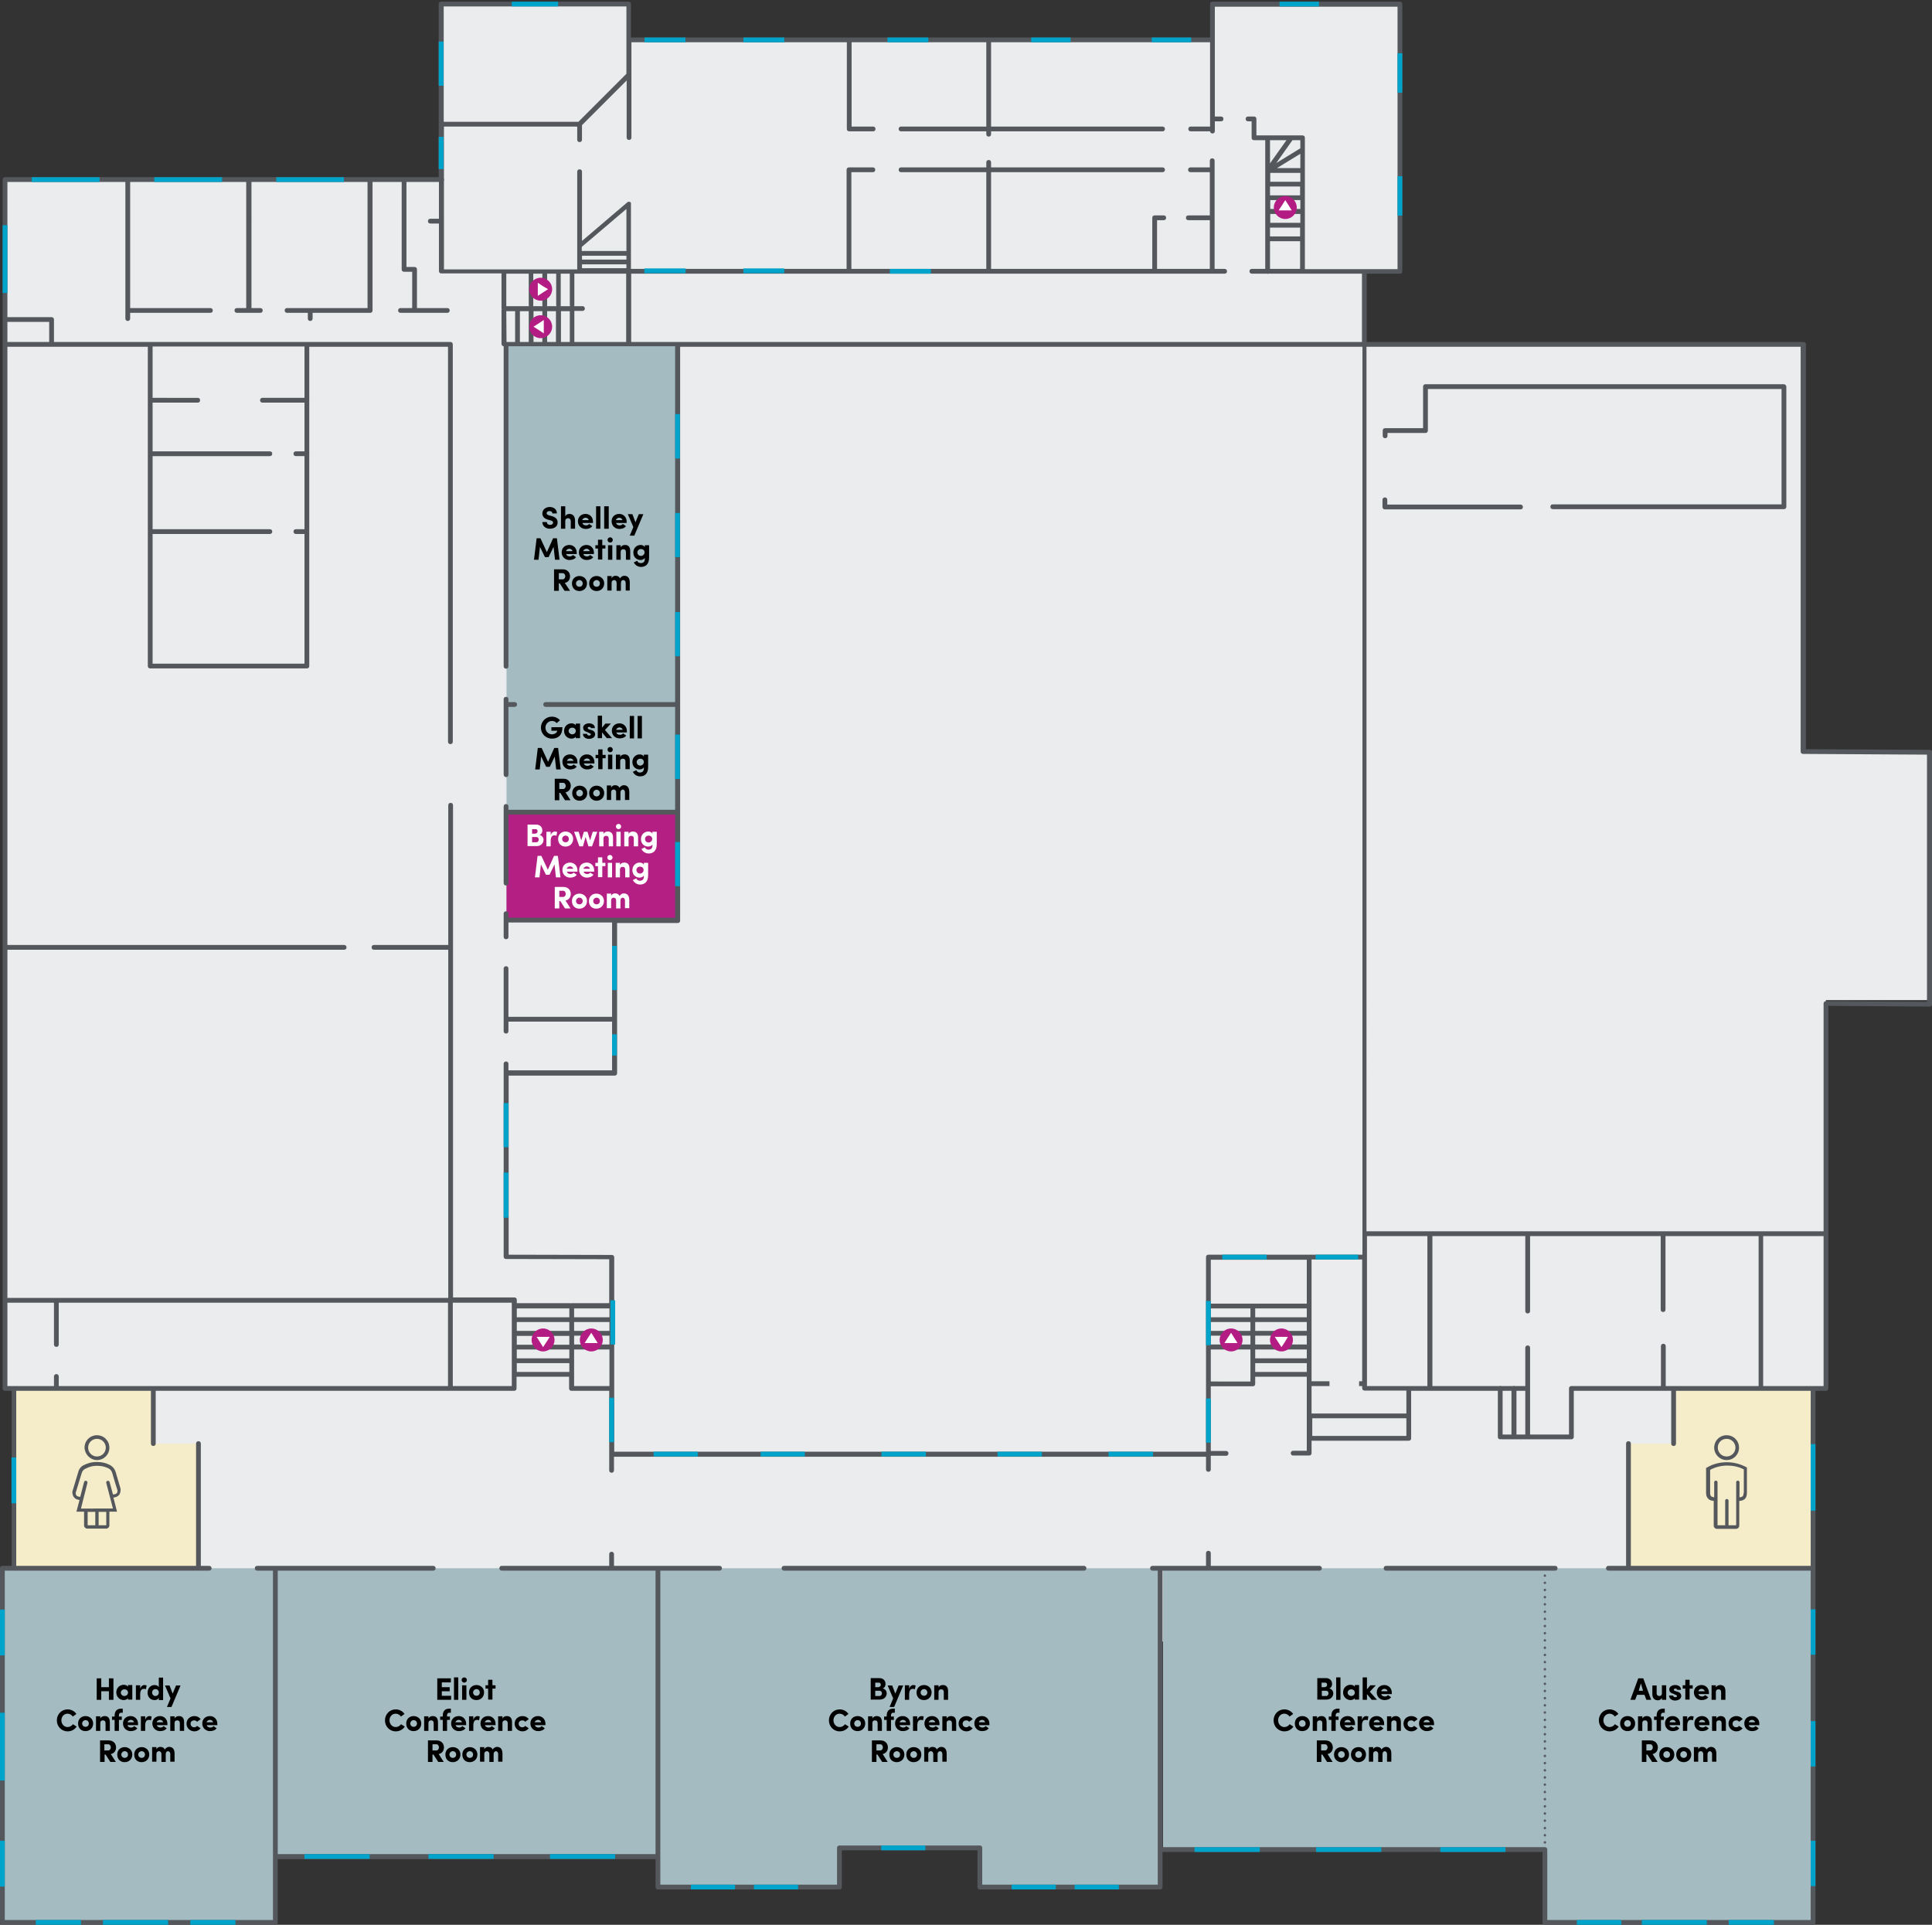 <?xml version="1.0" encoding="utf-8"?>
<!-- Generator: Adobe Illustrator 21.1.0, SVG Export Plug-In . SVG Version: 6.00 Build 0)  -->
<svg version="1.1" xmlns="http://www.w3.org/2000/svg" xmlns:xlink="http://www.w3.org/1999/xlink" x="0px" y="0px"
	 viewBox="0 0 809 806" style="enable-background:new 0 0 809 806;" xml:space="preserve">
<rect x="0" y="0" width="809" height="806" fill="#333333" stroke="none"/>
<style type="text/css">
	.st0{fill:#EBECED;}
	.st1{fill:#A4BBC2;}
	.st2{fill:#B31F83;}
	.st3{fill-rule:evenodd;clip-rule:evenodd;fill:#F5EDC9;}
	.st4{fill:#54575C;}
	.st5{fill:none;stroke:#54575C;stroke-width:2;stroke-linecap:round;stroke-linejoin:round;stroke-miterlimit:10;}
	.st6{fill:#B31D83;}
	.st7{fill:#FFFFFF;}
	.st8{fill:#00A4CA;}
</style>
<g id="Bg_Colour">
	<polygon class="st0" points="809,314.7 755.2,314.7 755.2,144.2 571,144.2 571,113.6 586.2,113.6 586.2,1.7 507.7,1.7 507.7,16.7 
		263.3,16.7 263.3,1.7 184.7,1.7 184.7,75.2 2.1,75.2 2.1,581.8 48.3,581.8 48.3,687.4 524.6,687.4 524.6,664.5 755.2,664.5 
		755.2,581.4 764.6,581.4 764.6,418.8 809,418.8 	"/>
</g>
<g id="Colour">
	<rect x="646.9" y="656.7" class="st1" width="112.2" height="148.3"/>
	<rect x="487" y="656.7" class="st1" width="160" height="117.8"/>
</g>
<g id="Layer_5">
	<rect x="212.1" y="144.2" class="st1" width="71.6" height="241.2"/>
	<rect x="212.1" y="340.2" class="st2" width="71.6" height="45.1"/>
	<polyline class="st1" points="107.7,656.7 115.3,656.7 115.3,805 1,805 1,656.7 87.7,656.7 	"/>
	<polyline class="st1" points="301.4,656.7 275.5,656.7 275.5,790.2 351.5,790.2 351.5,773.8 410.3,773.8 410.3,790.2 485.8,790.2 
		485.8,656.7 482.6,656.7 	"/>
	<polyline class="st1" points="181.5,656.7 115.3,656.7 115.3,777.5 275.5,777.5 275.5,656.7 	"/>
	<polygon class="st3" points="83.2,656.7 5.8,656.7 5.8,581.4 64.2,581.4 64.2,604.5 83.2,604.5 	"/>
	<polygon class="st3" points="681.8,656.7 759.2,656.7 759.2,581.4 700.8,581.4 700.8,604.5 681.8,604.5 	"/>
	<g>
		<path class="st4" d="M453.9,655.7H328.3c-0.6,0-1,0.4-1,1s0.4,1,1,1h125.6c0.6,0,1-0.4,1-1S454.5,655.7,453.9,655.7z"/>
		<path class="st4" d="M651.2,655.7h-70.8c-0.6,0-1,0.4-1,1s0.4,1,1,1h70.8c0.6,0,1-0.4,1-1S651.8,655.7,651.2,655.7z"/>
		<path class="st4" d="M808.1,314l-51.9-0.3V144.2c0-0.6-0.4-1-1-1H572.3v-28.6h13.9c0.6,0,1-0.4,1-1V1.7c0-0.6-0.4-1-1-1h-78.5
			c-0.6,0-1,0.4-1,1v14H414h-58.5h-91.3v-14c0-0.6-0.4-1-1-1h-78.5c-0.6,0-1,0.4-1,1v72.5h-28.8h-50.6h-0.2H53.5H2.1
			c-0.6,0-1,0.4-1,1v58.6v10.3v0.1v437.2c0,0.6,0.4,1,1,1h2.8v73.3H1c-0.6,0-1,0.4-1,1V805c0,0.6,0.4,1,1,1h114.3c0.6,0,1-0.4,1-1
			v-26.5h158.2v11.7c0,0.6,0.4,1,1,1h76c0.6,0,1-0.4,1-1v-15.4h56.8v15.4c0,0.6,0.4,1,1,1h75.5c0.6,0,1-0.4,1-1v-14.7h159.1V805
			c0,0.6,0.4,1,1,1h112.3c0.6,0,1-0.4,1-1V656.7v-74.3h4.4c0.6,0,1-0.4,1-1v-64.8v-95.4l42.5,0.3c0.2,0,0.5-0.1,0.7-0.3
			s0.3-0.4,0.3-0.7V315C809.1,314.4,808.7,314,808.1,314z M638.7,517.6V549c0,0.6,0.4,1,1,1s1-0.4,1-1v-31.4h54.7v30.8
			c0,0.6,0.4,1,1,1s1-0.4,1-1v-30.8h39v62.8h-35.5h-3.4v-16.7c0-0.6-0.4-1-1-1s-1,0.4-1,1v16.7H658c-0.6,0-1,0.4-1,1v19.3h-16.3
			v-19.3v-0.1v-16.9c0-0.6-0.4-1-1-1s-1,0.4-1,1v16h-4.4c-0.1,0-0.2-0.1-0.3-0.1s-0.2,0-0.3,0.1h-5.1c-0.1,0-0.2-0.1-0.3-0.1
			s-0.2,0-0.3,0.1h-28.2v-62.8H638.7z M635,600.7v-18.3h3.7v18.3H635z M629.2,600.7v-18.3h3.7v18.3H629.2z M597.7,580.4h-25.3v-62.8
			h25.3V580.4z M588.9,591.9h-39.7v-11.5h7.5v-2h-7.5v-51h21.2v51h-1.3v2h1.3v0.9c0,0.6,0.4,1,1,1h17.5V591.9z M588.9,593.9v7.4
			h-39.4v-7.4H588.9z M189.6,545.5h24.7v34.9h-24.7V545.5z M255.2,557.3h-14.8v-3.7h14.8V557.3z M216.4,563.1v-3.7h22v3.7H216.4z
			 M238.4,557.3h-22v-3.7h22V557.3z M216.4,565.1h22v3.7h-22V565.1z M240.4,559.3h14.8v3.7h-14.8V559.3z M255.2,551.6h-14.8v-3.7
			h14.8V551.6z M238.4,551.6h-22v-3.7h22V551.6z M216.4,570.8h22v3.7h-22V570.8z M240.4,565.1h14.8v15.3h-14.8V565.1z M257.2,581.3
			v-17.3c0,0,0,0,0,0s0,0,0,0v-5.7c0,0,0,0,0,0s0,0,0,0v-5.7c0,0,0,0,0,0s0,0,0,0v-5.7c0,0,0,0,0,0s0,0,0,0v-20.4c0-0.6-0.4-1-1-1
			l-43.2-0.1v-75h44.4c0.6,0,1-0.4,1-1v-62.9h25.4c0.6,0,1-0.4,1-1V145.2h285.7v169.5v210.7h-22.1H506c-0.6,0-1,0.4-1,1v81.5H257.2
			L257.2,581.3C257.2,581.4,257.2,581.4,257.2,581.3z M507,553.6h16.6v3.7H507V553.6z M525.6,553.6h21.6v3.7h-21.6V553.6z
			 M525.6,559.3h21.6v3.7h-21.6V559.3z M547.2,551.6h-21.6v-3.7h21.6V551.6z M523.6,551.6H507v-3.7h16.6V551.6z M507,559.3h16.6v3.7
			H507V559.3z M525.6,565.1h21.6v3.7h-21.6V565.1z M547.2,545.9H525c-0.1,0-0.1,0-0.2,0c-0.1,0-0.1,0-0.2,0H507v-18.4h40.2V545.9z
			 M507,565.1h16.6v13.4H507V565.1z M525.6,570.8h21.6v3.7h-21.6V570.8z M354.6,17.7V54c0,0.6,0.4,1,1,1h10c0.6,0,1-0.4,1-1
			s-0.4-1-1-1h-9V17.7H413V53h-35.7c-0.6,0-1,0.4-1,1s0.4,1,1,1H413v1.2c0,0.6,0.4,1,1,1s1-0.4,1-1V55h71.8c0.6,0,1-0.4,1-1
			s-0.4-1-1-1H415V17.7h91.7V53h-8.1c-0.6,0-1,0.4-1,1s0.4,1,1,1h8.1c0,0.5,0.5,0.9,1,0.9c0.6,0,1-0.4,1-1V54v-3.2h2.6
			c0.6,0,1-0.4,1-1s-0.4-1-1-1h-2.6v-32v-14h76.5v109.9h-38.8V57.7c0-0.6-0.4-1-1-1h-19.3v-6.9c0-0.6-0.4-1-1-1h-2.5
			c-0.6,0-1,0.4-1,1s0.4,1,1,1h1.5v6.9c0,0.6,0.4,1,1,1h4.7v53.9h-5.6c-0.6,0-1,0.4-1,1s0.4,1,1,1h6.3c0.1,0,0.2,0.1,0.3,0.1
			s0.2,0,0.3-0.1h39.2v28.6H283.7h-19.4v-28.6h91.3H414h69.5h24.1h5.2c0.6,0,1-0.4,1-1s-0.4-1-1-1h-4.2V91.2V71.1v-3.8
			c0-0.6-0.4-1-1-1s-1,0.4-1,1v2.8h-8.1c-0.6,0-1,0.4-1,1s0.4,1,1,1h8.1v18.1h-9c-0.6,0-1,0.4-1,1s0.4,1,1,1h9v20.4h-22.1V92.2h2.8
			c0.6,0,1-0.4,1-1s-0.4-1-1-1h-3.8c-0.6,0-1,0.4-1,1v21.4H415V72.1h71.8c0.6,0,1-0.4,1-1s-0.4-1-1-1H415V68c0-0.6-0.4-1-1-1
			s-1,0.4-1,1v2.1h-35.7c-0.6,0-1,0.4-1,1s0.4,1,1,1H413v40.5h-56.5V72.1h9c0.6,0,1-0.4,1-1s-0.4-1-1-1h-10c-0.6,0-1,0.4-1,1v41.5
			h-90.3v-2.9v-3.6V85.3c0,0,0-0.1,0-0.1c0-0.1,0-0.1,0-0.2c0-0.1-0.1-0.1-0.1-0.2c0,0,0-0.1-0.1-0.1c0,0,0,0,0,0
			c0-0.1-0.1-0.1-0.2-0.1c0,0-0.1-0.1-0.1-0.1c-0.1,0-0.1,0-0.2,0c-0.1,0-0.1,0-0.2,0c0,0,0,0,0,0c0,0-0.1,0-0.1,0
			c-0.1,0-0.1,0-0.2,0c-0.1,0-0.1,0.1-0.2,0.1c0,0-0.1,0-0.1,0.1l-19,16.2v-29c0-0.6-0.4-1-1-1s-1,0.4-1,1v40.9h-55.8V75.7
			c0.1-0.1,0.1-0.3,0.1-0.5s-0.1-0.3-0.1-0.5V53h55.8v5.5c0,0.6,0.4,1,1,1s1-0.4,1-1v-6.1l18.7-18.7v23.9c0,0.6,0.4,1,1,1s1-0.4,1-1
			V17.7H354.6z M531.8,112.6V101h12.6v11.6H531.8z M538.7,58.7l-6.9,9.7v-9.7H538.7z M544.5,83.8v3.7h-12.6v-3.7H544.5z M531.8,81.8
			v-3.7h12.6v3.7H531.8z M544.5,89.6v3.7h-12.6v-3.7H544.5z M544.5,76.1h-12.6v-3.7h12.6V76.1z M531.8,95.3h12.6V99h-12.6V95.3z
			 M544.5,70.4h-9.8l9.8-6V70.4z M544.5,62.1l-10.1,6.2l6.8-9.6h3.3V62.1z M234.9,143.2v-12.9h3.7v12.9H234.9z M229.1,143.2v-12.9
			h3.7v12.9H229.1z M223.4,143.2v-12.9h3.7v12.9H223.4z M217.7,143.2v-12.9h3.7v12.9H217.7z M212.1,143.2L212.1,143.2l-0.1-12.9h3.7
			v12.9H212.1z M221.4,114.6v13.1c0,0.2,0.1,0.3,0.1,0.5H212v-13.6H221.4z M227.1,114.6v13.1c0,0.2,0.1,0.3,0.1,0.5h-4
			c0.1-0.1,0.1-0.3,0.1-0.5v-13.1H227.1z M232.9,114.6v13.1c0,0.2,0.1,0.3,0.1,0.5h-4c0.1-0.1,0.1-0.3,0.1-0.5v-13.1H232.9z
			 M238.6,114.6v13.1c0,0.2,0.1,0.3,0.1,0.5h-4c0.1-0.1,0.1-0.3,0.1-0.5v-13.1H238.6z M240.6,130.2h3.3c0.6,0,1-0.4,1-1s-0.4-1-1-1
			h-3.5c0.1-0.1,0.1-0.3,0.1-0.5v-13.1h21.7v28.6h-21.7V130.2z M262.3,112.3h-18.6v-1.6h18.6V112.3z M262.3,108.7h-18.6v-1.6h18.6
			V108.7z M262.3,105.1h-18.7v-1.7l18.7-15.9V105.1z M262.3,2.7v28.2L242.2,51h-56.4V2.7H262.3z M52.5,76.2V130v3.4c0,0.6,0.4,1,1,1
			s1-0.4,1-1V131h33.6c0.6,0,1-0.4,1-1s-0.4-1-1-1H54.5V76.2h48.6V129h-3.9c-0.6,0-1,0.4-1,1s0.4,1,1,1h4.9c0,0,0.1,0,0.1,0
			c0,0,0.1,0,0.1,0h4.7c0.6,0,1-0.4,1-1s-0.4-1-1-1h-3.7V76.2h48.6V129h-33.7c-0.6,0-1,0.4-1,1s0.4,1,1,1h8.7v2.4c0,0.6,0.4,1,1,1
			s1-0.4,1-1V131h24.1c0.6,0,1-0.4,1-1V76.2h12.2v36.6c0,0.6,0.4,1,1,1h3.4V129h-4.9c-0.6,0-1,0.4-1,1s0.4,1,1,1h19.6
			c0.6,0,1-0.4,1-1s-0.4-1-1-1h-12.7v-16.2c0-0.6-0.4-1-1-1h-3.4V76.2h13.6v15.4h-3.6c-0.6,0-1,0.4-1,1s0.4,1,1,1h3.6v19.9
			c0,0.6,0.4,1,1,1H210v14.6c0,0.1,0,0.3,0.1,0.4c-0.1,0.1-0.1,0.3-0.1,0.4v14.1c0,0.5,0.4,1,0.9,1v134c0,0.6,0.4,1,1,1s1-0.4,1-1
			v-134h69.8V294h-54.2c-0.6,0-1,0.4-1,1s0.4,1,1,1h54.2v43.1h-69.8v-1.4c0-0.6-0.4-1-1-1s-1,0.4-1,1v32.1c0,0.6,0.4,1,1,1
			s1-0.4,1-1v-28.7h69.8v43.2h-25.4h-44.4v-1.7c0-0.6-0.4-1-1-1s-1,0.4-1,1v2.7v7c0,0.6,0.4,1,1,1s1-0.4,1-1v-6h43.4v39.5h-43.4
			v-20.2c0-0.6-0.4-1-1-1s-1,0.4-1,1v26.2c0,0.6,0.4,1,1,1s1-0.4,1-1v-4h43.4v20.4h-43.4v-2.7c0-0.6-0.4-1-1-1s-1,0.4-1,1v3.6v0.1
			v77c0,0.6,0.4,1,1,1l43.2,0.1v18.4h-15.8c-0.1,0-0.2,0-0.3,0.1c-0.1,0-0.2-0.1-0.3-0.1h-22.3v-1.4c0-0.6-0.4-1-1-1h-25.7V337.2
			c0-0.6-0.4-1-1-1s-1,0.4-1,1v58.5h-31.1c-0.6,0-1,0.4-1,1s0.4,1,1,1h31.1v145.8H3.1V397.7h141c0.6,0,1-0.4,1-1s-0.4-1-1-1H3.1
			V145.2h18.5h40.3v133.7c0,0.6,0.4,1,1,1h65.6c0.6,0,1-0.4,1-1V145.2h58.1v165.4c0,0.6,0.4,1,1,1s1-0.4,1-1V144.2c0-0.6-0.4-1-1-1
			h-60.1H62.9H22.6v-9.4c0-0.6-0.4-1-1-1H3.1V76.2H52.5z M3.1,134.8h17.5v8.4H3.1V134.8z M127.5,166.6h-17.6c-0.6,0-1,0.4-1,1
			s0.4,1,1,1h17.6v20.4h-3.6c-0.6,0-1,0.4-1,1s0.4,1,1,1h3.6v30.6h-3.6c-0.6,0-1,0.4-1,1s0.4,1,1,1h3.6v54.3H63.9v-54.3h49.1
			c0.6,0,1-0.4,1-1s-0.4-1-1-1H63.9v-30.6h49.1c0.6,0,1-0.4,1-1s-0.4-1-1-1H63.9v-20.4h18.9c0.6,0,1-0.4,1-1s-0.4-1-1-1H63.9v-21.5
			h63.6V166.6z M3.1,545.5h19.5v17.5c0,0.6,0.4,1,1,1s1-0.4,1-1v-17.5h163v34.9H64.2H24.6v-4c0-0.6-0.4-1-1-1s-1,0.4-1,1v4H5.8H3.1
			V545.5z M758.2,655.7h-75.3v-51.2c0-0.6-0.4-1-1-1s-1,0.4-1,1v51.2h-7.4c-0.6,0-1,0.4-1,1s0.4,1,1,1h8.4h76.3V804H647.9v-29.5
			c0-0.6-0.4-1-1-1H486.8V657.7h65.7c0.6,0,1-0.4,1-1s-0.4-1-1-1H507v-5.3c0-0.6-0.4-1-1-1s-1,0.4-1,1v5.3h-19.2h-3.2
			c-0.6,0-1,0.4-1,1s0.4,1,1,1h2.2v116.8v14.7h-73.5v-15.4c0-0.6-0.4-1-1-1h-58.8c-0.6,0-1,0.4-1,1v15.4h-74v-11.7V657.7h24.8
			c0.6,0,1-0.4,1-1s-0.4-1-1-1h-25.8h-18.4v-4.9c0-0.6-0.4-1-1-1c-0.6,0-1,0.4-1,1v4.9h-45c-0.6,0-1,0.4-1,1s0.4,1,1,1h64.4v118.7
			H116.3V657.7h65.1c0.6,0,1-0.4,1-1s-0.4-1-1-1h-66.1h-7.6c-0.6,0-1,0.4-1,1s0.4,1,1,1h6.6v119.7V804H2V657.7h3.8h77.3h4.5
			c0.6,0,1-0.4,1-1s-0.4-1-1-1h-3.5v-51.2c0-0.6-0.4-1-1-1s-1,0.4-1,1v51.2H6.8v-73.3h56.4v22.1c0,0.6,0.4,1,1,1s1-0.4,1-1v-22.1
			h123.4h26.7c0.6,0,1-0.4,1-1v-4.9h22v4.9c0,0.6,0.4,1,1,1h15.8v26.6c0,0,0,0,0,0v6.7c0,0.6,0.4,1,1,1c0.6,0,1-0.4,1-1v-5.7H505
			v5.3c0,0.6,0.4,1,1,1s1-0.4,1-1v-5.7h6.4c0.6,0,1-0.4,1-1s-0.4-1-1-1H507v-27.1h17.6c0.6,0,1-0.4,1-1v-3h21.6v31h-5.7
			c-0.6,0-1,0.4-1,1s0.4,1,1,1h6.7c0.6,0,1-0.4,1-1v-5.2h40.7c0.6,0,1-0.4,1-1v-9.4v-10.5h7.8h28.5v19.3c0,0.6,0.4,1,1,1
			c0.1,0,0.2,0,0.3-0.1c0.1,0,0.2,0.1,0.3,0.1H658c0.6,0,1-0.4,1-1v-19.3h37.4h3.4l0,22.1c0,0.6,0.4,1,1,1c0.6,0,1-0.4,1-1l0-22.1
			h35.5h20.9V655.7z M763.6,580.4h-4.4h-20.9v-62.8h25.3V580.4z M807.1,419.5l-42.5-0.3c-0.2,0-0.5,0.1-0.7,0.3
			c-0.2,0.2-0.3,0.4-0.3,0.7v95.4h-26.3h-41h-56.7h-41h-26.4V314.7c0-0.1,0-0.1,0-0.2V145.2h181.8v169.5c0,0.6,0.4,1,1,1l51.9,0.3
			V419.5z"/>
		<path class="st4" d="M211.9,325.4c0.6,0,1-0.4,1-1V296h2.6c0.6,0,1-0.4,1-1s-0.4-1-1-1h-2.6v-1.2c0-0.6-0.4-1-1-1s-1,0.4-1,1v31.5
			C210.9,324.9,211.3,325.4,211.9,325.4z"/>
		<path class="st4" d="M636.7,211.3h-55.8v-2c0-0.6-0.4-1-1-1s-1,0.4-1,1v3c0,0.6,0.4,1,1,1h56.8c0.6,0,1-0.4,1-1
			S637.3,211.3,636.7,211.3z"/>
		<path class="st4" d="M747,160.9H596.9c-0.6,0-1,0.4-1,1v17.4h-15.9c-0.6,0-1,0.4-1,1v2.2c0,0.6,0.4,1,1,1s1-0.4,1-1v-1.2h15.9
			c0.6,0,1-0.4,1-1v-17.4H746v48.3h-95.8c-0.6,0-1,0.4-1,1s0.4,1,1,1H747c0.6,0,1-0.4,1-1v-50.3C748,161.4,747.5,160.9,747,160.9z"
			/>
		<path class="st4" d="M646.9,686.4c-0.3,0-0.5,0.2-0.5,0.5c0,0.3,0.2,0.5,0.5,0.5c0.3,0,0.5-0.2,0.5-0.5
			C647.4,686.7,647.2,686.4,646.9,686.4z"/>
		<path class="st4" d="M646.9,683.4c-0.3,0-0.5,0.2-0.5,0.5c0,0.3,0.2,0.5,0.5,0.5c0.3,0,0.5-0.2,0.5-0.5
			C647.4,683.6,647.2,683.4,646.9,683.4z"/>
		<path class="st4" d="M646.9,680.4c-0.3,0-0.5,0.2-0.5,0.5c0,0.3,0.2,0.5,0.5,0.5c0.3,0,0.5-0.2,0.5-0.5
			C647.4,680.6,647.2,680.4,646.9,680.4z"/>
		<path class="st4" d="M646.9,695.5c-0.3,0-0.5,0.2-0.5,0.5c0,0.3,0.2,0.5,0.5,0.5c0.3,0,0.5-0.2,0.5-0.5
			C647.4,695.7,647.2,695.5,646.9,695.5z"/>
		<path class="st4" d="M646.9,677.4c-0.3,0-0.5,0.2-0.5,0.5c0,0.3,0.2,0.5,0.5,0.5c0.3,0,0.5-0.2,0.5-0.5
			C647.4,677.6,647.2,677.4,646.9,677.4z"/>
		<path class="st4" d="M646.9,698.5c-0.3,0-0.5,0.2-0.5,0.5c0,0.3,0.2,0.5,0.5,0.5c0.3,0,0.5-0.2,0.5-0.5
			C647.4,698.7,647.2,698.5,646.9,698.5z"/>
		<path class="st4" d="M646.9,689.5c-0.3,0-0.5,0.2-0.5,0.5c0,0.3,0.2,0.5,0.5,0.5c0.3,0,0.5-0.2,0.5-0.5
			C647.4,689.7,647.2,689.5,646.9,689.5z"/>
		<path class="st4" d="M646.9,701.5c-0.3,0-0.5,0.2-0.5,0.5c0,0.3,0.2,0.5,0.5,0.5c0.3,0,0.5-0.2,0.5-0.5
			C647.4,701.8,647.2,701.5,646.9,701.5z"/>
		<path class="st4" d="M646.9,665.3c-0.3,0-0.5,0.2-0.5,0.5c0,0.3,0.2,0.5,0.5,0.5c0.3,0,0.5-0.2,0.5-0.5
			C647.4,665.5,647.2,665.3,646.9,665.3z"/>
		<path class="st4" d="M646.9,662.3c-0.3,0-0.5,0.2-0.5,0.5c0,0.3,0.2,0.5,0.5,0.5c0.3,0,0.5-0.2,0.5-0.5
			C647.4,662.5,647.2,662.3,646.9,662.3z"/>
		<path class="st4" d="M646.9,659.3c-0.3,0-0.5,0.2-0.5,0.5c0,0.3,0.2,0.5,0.5,0.5c0.3,0,0.5-0.2,0.5-0.5
			C647.4,659.5,647.2,659.3,646.9,659.3z"/>
		<path class="st4" d="M646.9,668.3c-0.3,0-0.5,0.2-0.5,0.5c0,0.3,0.2,0.5,0.5,0.5c0.3,0,0.5-0.2,0.5-0.5
			C647.4,668.5,647.2,668.3,646.9,668.3z"/>
		<path class="st4" d="M646.9,674.4c-0.3,0-0.5,0.2-0.5,0.5c0,0.3,0.2,0.5,0.5,0.5c0.3,0,0.5-0.2,0.5-0.5
			C647.4,674.6,647.2,674.4,646.9,674.4z"/>
		<path class="st4" d="M646.9,671.3c-0.3,0-0.5,0.2-0.5,0.5c0,0.3,0.2,0.5,0.5,0.5c0.3,0,0.5-0.2,0.5-0.5
			C647.4,671.6,647.2,671.3,646.9,671.3z"/>
		<path class="st4" d="M646.9,692.5c-0.3,0-0.5,0.2-0.5,0.5c0,0.3,0.2,0.5,0.5,0.5c0.3,0,0.5-0.2,0.5-0.5
			C647.4,692.7,647.2,692.5,646.9,692.5z"/>
		<path class="st4" d="M646.9,746.8c-0.3,0-0.5,0.2-0.5,0.5c0,0.3,0.2,0.5,0.5,0.5c0.3,0,0.5-0.2,0.5-0.5
			C647.4,747.1,647.2,746.8,646.9,746.8z"/>
		<path class="st4" d="M646.9,749.9c-0.3,0-0.5,0.2-0.5,0.5c0,0.3,0.2,0.5,0.5,0.5c0.3,0,0.5-0.2,0.5-0.5
			C647.4,750.1,647.2,749.9,646.9,749.9z"/>
		<path class="st4" d="M646.9,752.9c-0.3,0-0.5,0.2-0.5,0.5c0,0.3,0.2,0.5,0.5,0.5c0.3,0,0.5-0.2,0.5-0.5
			C647.4,753.1,647.2,752.9,646.9,752.9z"/>
		<path class="st4" d="M646.9,755.9c-0.3,0-0.5,0.2-0.5,0.5c0,0.3,0.2,0.5,0.5,0.5c0.3,0,0.5-0.2,0.5-0.5
			C647.4,756.1,647.2,755.9,646.9,755.9z"/>
		<path class="st4" d="M646.9,740.8c-0.3,0-0.5,0.2-0.5,0.5c0,0.3,0.2,0.5,0.5,0.5c0.3,0,0.5-0.2,0.5-0.5
			C647.4,741,647.2,740.8,646.9,740.8z"/>
		<path class="st4" d="M646.9,737.8c-0.3,0-0.5,0.2-0.5,0.5c0,0.3,0.2,0.5,0.5,0.5c0.3,0,0.5-0.2,0.5-0.5
			C647.4,738,647.2,737.8,646.9,737.8z"/>
		<path class="st4" d="M646.9,743.8c-0.3,0-0.5,0.2-0.5,0.5c0,0.3,0.2,0.5,0.5,0.5c0.3,0,0.5-0.2,0.5-0.5
			C647.4,744,647.2,743.8,646.9,743.8z"/>
		<path class="st4" d="M646.9,771c-0.3,0-0.5,0.2-0.5,0.5c0,0.3,0.2,0.5,0.5,0.5c0.3,0,0.5-0.2,0.5-0.5
			C647.4,771.2,647.2,771,646.9,771z"/>
		<path class="st4" d="M646.9,768c-0.3,0-0.5,0.2-0.5,0.5c0,0.3,0.2,0.5,0.5,0.5c0.3,0,0.5-0.2,0.5-0.5
			C647.4,768.2,647.2,768,646.9,768z"/>
		<path class="st4" d="M646.9,761.9c-0.3,0-0.5,0.2-0.5,0.5c0,0.3,0.2,0.5,0.5,0.5c0.3,0,0.5-0.2,0.5-0.5
			C647.4,762.2,647.2,761.9,646.9,761.9z"/>
		<path class="st4" d="M646.9,765c-0.3,0-0.5,0.2-0.5,0.5c0,0.3,0.2,0.5,0.5,0.5c0.3,0,0.5-0.2,0.5-0.5
			C647.4,765.2,647.2,765,646.9,765z"/>
		<path class="st4" d="M646.9,758.9c-0.3,0-0.5,0.2-0.5,0.5c0,0.3,0.2,0.5,0.5,0.5c0.3,0,0.5-0.2,0.5-0.5
			C647.4,759.1,647.2,758.9,646.9,758.9z"/>
		<path class="st4" d="M646.9,734.8c-0.3,0-0.5,0.2-0.5,0.5c0,0.3,0.2,0.5,0.5,0.5c0.3,0,0.5-0.2,0.5-0.5
			C647.4,735,647.2,734.8,646.9,734.8z"/>
		<path class="st4" d="M646.9,710.6c-0.3,0-0.5,0.2-0.5,0.5c0,0.3,0.2,0.5,0.5,0.5c0.3,0,0.5-0.2,0.5-0.5
			C647.4,710.8,647.2,710.6,646.9,710.6z"/>
		<path class="st4" d="M646.9,707.6c-0.3,0-0.5,0.2-0.5,0.5c0,0.3,0.2,0.5,0.5,0.5c0.3,0,0.5-0.2,0.5-0.5
			C647.4,707.8,647.2,707.6,646.9,707.6z"/>
		<path class="st4" d="M646.9,716.6c-0.3,0-0.5,0.2-0.5,0.5c0,0.3,0.2,0.5,0.5,0.5c0.3,0,0.5-0.2,0.5-0.5
			C647.4,716.9,647.2,716.6,646.9,716.6z"/>
		<path class="st4" d="M646.9,722.7c-0.3,0-0.5,0.2-0.5,0.5c0,0.3,0.2,0.5,0.5,0.5c0.3,0,0.5-0.2,0.5-0.5
			C647.4,722.9,647.2,722.7,646.9,722.7z"/>
		<path class="st4" d="M646.9,713.6c-0.3,0-0.5,0.2-0.5,0.5c0,0.3,0.2,0.5,0.5,0.5c0.3,0,0.5-0.2,0.5-0.5
			C647.4,713.8,647.2,713.6,646.9,713.6z"/>
		<path class="st4" d="M646.9,719.7c-0.3,0-0.5,0.2-0.5,0.5c0,0.3,0.2,0.5,0.5,0.5c0.3,0,0.5-0.2,0.5-0.5
			C647.4,719.9,647.2,719.7,646.9,719.7z"/>
		<path class="st4" d="M646.9,728.7c-0.3,0-0.5,0.2-0.5,0.5c0,0.3,0.2,0.5,0.5,0.5c0.3,0,0.5-0.2,0.5-0.5
			C647.4,728.9,647.2,728.7,646.9,728.7z"/>
		<path class="st4" d="M646.9,704.6c-0.3,0-0.5,0.2-0.5,0.5c0,0.3,0.2,0.5,0.5,0.5c0.3,0,0.5-0.2,0.5-0.5
			C647.4,704.8,647.2,704.6,646.9,704.6z"/>
		<path class="st4" d="M646.9,731.7c-0.3,0-0.5,0.2-0.5,0.5c0,0.3,0.2,0.5,0.5,0.5c0.3,0,0.5-0.2,0.5-0.5
			C647.4,732,647.2,731.7,646.9,731.7z"/>
		<path class="st4" d="M646.9,725.7c-0.3,0-0.5,0.2-0.5,0.5c0,0.3,0.2,0.5,0.5,0.5c0.3,0,0.5-0.2,0.5-0.5
			C647.4,725.9,647.2,725.7,646.9,725.7z"/>
		<path class="st4" d="M723,611.4c2.9,0,5.2-2.3,5.2-5.2c0-2.9-2.3-5.2-5.2-5.2c-2.9,0-5.2,2.3-5.2,5.2
			C717.8,609,720.1,611.4,723,611.4z M723,602.5c2.1,0,3.7,1.7,3.7,3.7c0,2.1-1.7,3.7-3.7,3.7c-2.1,0-3.7-1.7-3.7-3.7
			C719.3,604.1,720.9,602.5,723,602.5z"/>
		<path class="st4" d="M723.1,612.3c-2.9,0-5.8,0.7-8.3,2.2l-0.4,0.2v10.5c0,1.2,0.4,2,1.1,2.6c0.5,0.4,1.2,0.6,2.1,0.7v10.4
			c0,0.7,0.6,1.3,1.3,1.3h8.1c0.7,0,1.3-0.6,1.3-1.3v-10.4c1.6-0.1,3.2-0.7,3.2-3.3v-10.7l-0.4-0.2
			C728.6,613,725.9,612.3,723.1,612.3z M730.1,625.2c0,1.1-0.3,1.7-1.7,1.8v-6.3c0-0.4-0.3-0.7-0.7-0.7c-0.4,0-0.7,0.3-0.7,0.7v6.3
			v0.7v11h-3.2v-10.3c0-0.4-0.3-0.7-0.7-0.7s-0.7,0.3-0.7,0.7v10.3h-3.2V627h0v-6.3c0-0.4-0.3-0.7-0.7-0.7c-0.4,0-0.7,0.3-0.7,0.7
			v6.3c-1.1-0.1-1.7-0.5-1.7-1.8v-9.7c2.2-1.2,4.7-1.8,7.2-1.8c2.4,0,4.8,0.5,6.9,1.6V625.2z"/>
		<path class="st4" d="M40.6,611.4c2.9,0,5.2-2.3,5.2-5.2c0-2.9-2.3-5.2-5.2-5.2c-2.9,0-5.2,2.3-5.2,5.2
			C35.5,609,37.8,611.4,40.6,611.4z M40.6,602.5c2.1,0,3.7,1.7,3.7,3.7c0,2.1-1.7,3.7-3.7,3.7c-2.1,0-3.7-1.7-3.7-3.7
			C36.9,604.1,38.6,602.5,40.6,602.5z"/>
		<path class="st4" d="M48.4,616.3c-0.6-1.8-1.9-2.6-2.5-2.9c-1.5-0.7-2.9-1.2-5.2-1.2c-2.5,0-4,0.5-5.8,1.4c-1,0.5-1.8,1.5-2.1,2.7
			c-0.3,1.1-2.5,8.2-2.5,8.3l0,0.1v0.1c0,1.2,0.4,2,1.1,2.6c0.5,0.4,1.1,0.6,1.9,0.7l-1.3,4.9h3.2v5.8c0,0.7,0.6,1.3,1.3,1.3h4h4
			c0.7,0,1.3-0.6,1.3-1.3v-5.8h3.2l-1.5-5.9c1.5-0.2,3-0.8,3-3.3v-0.1l0-0.1C50.6,623.7,48.8,617.6,48.4,616.3z M39.9,638.7h-3.2
			v-5.6h3.2V638.7z M44.5,638.7h-3.2v-5.6h3.2V638.7z M47.3,625.8l-1.4-5.2c-0.1-0.4-0.5-0.6-0.9-0.5c-0.4,0.1-0.6,0.5-0.5,0.9
			l2.8,10.7H33.9l2.7-10.7c0.1-0.4-0.1-0.8-0.5-0.9c-0.4-0.1-0.8,0.1-0.9,0.5l-1.6,6.2c-1.2-0.1-1.9-0.4-1.9-1.7
			c0.3-0.9,2.2-7.2,2.5-8.2c0.2-0.8,0.8-1.5,1.4-1.8l0,0c1.6-0.8,2.9-1.3,5.1-1.3c2,0,3.2,0.4,4.6,1c0.4,0.2,1.3,0.7,1.7,2
			c0.3,1.1,1.9,6.5,2.2,7.3C49.2,625.2,48.9,625.7,47.3,625.8z"/>
	</g>
	<path class="st5" d="M83.2,656.7"/>
	<line class="st1" x1="453.9" y1="656.7" x2="328.3" y2="656.7"/>
	<line class="st1" x1="275.5" y1="656.7" x2="210.2" y2="656.7"/>
	<g>
		<ellipse class="st6" cx="536.6" cy="561.1" rx="4.8" ry="4.8"/>
		<polygon class="st7" points="536.6,559.8 539.3,559.8 538,562 536.6,564.1 535.2,562 533.8,559.8 		"/>
	</g>
	<g>
		<ellipse class="st6" cx="515.5" cy="561.1" rx="4.8" ry="4.8"/>
		<polygon class="st7" points="515.5,562.4 512.7,562.4 514.1,560.2 515.5,558.1 516.8,560.2 518.2,562.4 		"/>
	</g>
	<g>
		<ellipse class="st6" cx="227.4" cy="561.1" rx="4.8" ry="4.8"/>
		<polygon class="st7" points="227.4,559.8 230.2,559.8 228.8,562 227.4,564.1 226.1,562 224.7,559.8 		"/>
	</g>
	<g>
		<ellipse class="st6" cx="247.6" cy="561.1" rx="4.8" ry="4.8"/>
		<polygon class="st7" points="247.6,562.4 244.8,562.4 246.2,560.2 247.6,558.1 248.9,560.2 250.3,562.4 		"/>
	</g>
	<g>
		<ellipse class="st6" cx="226.4" cy="121.1" rx="4.8" ry="4.8"/>
		<polygon class="st7" points="225.2,121.1 225.2,118.4 227.3,119.8 229.5,121.1 227.3,122.5 225.2,123.9 		"/>
	</g>
	<g>
		<ellipse class="st6" cx="226.4" cy="136.8" rx="4.8" ry="4.8"/>
		<polygon class="st7" points="227.7,136.8 227.7,139.6 225.6,138.2 223.4,136.8 225.6,135.4 227.7,134 		"/>
	</g>
	<g>
		<ellipse class="st6" cx="538.2" cy="86.9" rx="4.8" ry="4.8"/>
		<polygon class="st7" points="538.2,88.1 535.4,88.1 536.8,86 538.2,83.8 539.6,86 540.9,88.1 		"/>
	</g>
</g>
<g id="Windows">
	<rect x="15" y="804" class="st8" width="18.9" height="2"/>
	<rect x="43.1" y="804" class="st8" width="27.3" height="2"/>
	<rect x="79.7" y="804" class="st8" width="18.9" height="2"/>
	<rect x="0" y="770.8" class="st8" width="2" height="19.2"/>
	<rect x="0" y="717.2" class="st8" width="2" height="28.4"/>
	<rect x="0" y="674" class="st8" width="2" height="19.2"/>
	<rect x="4.8" y="610.3" class="st8" width="2" height="19.2"/>
	<rect x="127.5" y="776.4" class="st8" width="27.3" height="2"/>
	<rect x="179.4" y="776.4" class="st8" width="27.3" height="2"/>
	<rect x="230.3" y="776.4" class="st8" width="27.3" height="2"/>
	<rect x="289.3" y="789.2" class="st8" width="18.5" height="2"/>
	<rect x="315.7" y="789.2" class="st8" width="18.5" height="2"/>
	<rect x="369" y="772.8" class="st8" width="18.5" height="2"/>
	<rect x="423.6" y="789.2" class="st8" width="18.5" height="2"/>
	<rect x="450" y="789.2" class="st8" width="18.5" height="2"/>
	<rect x="500.2" y="773.5" class="st8" width="27.3" height="2"/>
	<rect x="551.1" y="773.5" class="st8" width="27.3" height="2"/>
	<rect x="603.1" y="773.5" class="st8" width="27.3" height="2"/>
	<rect x="660.3" y="804" class="st8" width="18.6" height="2"/>
	<rect x="687.5" y="804" class="st8" width="27.2" height="2"/>
	<rect x="723.9" y="804" class="st8" width="18.9" height="2"/>
	<rect x="758.2" y="770.8" class="st8" width="2" height="19"/>
	<rect x="758.2" y="720.7" class="st8" width="2" height="19"/>
	<rect x="758.2" y="673.9" class="st8" width="2" height="19"/>
	<rect x="585.2" y="73.8" class="st8" width="2" height="16.5"/>
	<rect x="585.2" y="22.3" class="st8" width="2" height="16.5"/>
	<rect x="535.8" y="0.7" class="st8" width="16.5" height="2"/>
	<rect x="482.3" y="15.7" class="st8" width="16.5" height="2"/>
	<rect x="431.8" y="15.7" class="st8" width="16.5" height="2"/>
	<rect x="371.6" y="15.7" class="st8" width="17.1" height="2"/>
	<rect x="311.3" y="15.7" class="st8" width="17.1" height="2"/>
	<rect x="269.9" y="15.7" class="st8" width="17.1" height="2"/>
	<rect x="214.3" y="0.7" class="st8" width="19.4" height="2"/>
	<rect x="758.2" y="604.7" class="st8" width="2" height="27.9"/>
	<rect x="183.7" y="17.4" class="st8" width="2" height="18.5"/>
	<rect x="183.7" y="57.3" class="st8" width="2" height="13.5"/>
	<rect x="115.7" y="74.2" class="st8" width="28.3" height="2"/>
	<rect x="64.6" y="74.2" class="st8" width="28.4" height="2"/>
	<rect x="13.3" y="74.2" class="st8" width="28.4" height="2"/>
	<rect x="1.1" y="94.3" class="st8" width="2" height="28.4"/>
	<rect x="282.7" y="173.4" class="st8" width="2" height="18.6"/>
	<rect x="282.7" y="214.8" class="st8" width="2" height="18.5"/>
	<rect x="282.7" y="256.3" class="st8" width="2" height="18.5"/>
	<rect x="282.7" y="307.6" class="st8" width="2" height="18.6"/>
	<rect x="282.7" y="352.6" class="st8" width="2" height="18.5"/>
	<rect x="256.3" y="396.1" class="st8" width="2" height="18.5"/>
	<rect x="256.3" y="433.1" class="st8" width="2" height="8.9"/>
	<rect x="210.9" y="461.9" class="st8" width="2" height="18.5"/>
	<rect x="210.9" y="491" class="st8" width="2" height="18.9"/>
	<rect x="255.6" y="544.5" class="st8" width="2" height="18.5"/>
	<rect x="255.1" y="585.3" class="st8" width="2" height="18.6"/>
	<rect x="273.7" y="607.9" class="st8" width="18.5" height="2"/>
	<rect x="318.5" y="607.9" class="st8" width="18.5" height="2"/>
	<rect x="369.1" y="607.9" class="st8" width="18.6" height="2"/>
	<rect x="417.7" y="607.9" class="st8" width="18.6" height="2"/>
	<rect x="464.2" y="607.9" class="st8" width="18.6" height="2"/>
	<rect x="505" y="585.6" class="st8" width="2" height="18.5"/>
	<rect x="505" y="544.8" class="st8" width="2" height="18.5"/>
	<rect x="511.8" y="525.4" class="st8" width="18.6" height="2"/>
	<rect x="550.9" y="525.4" class="st8" width="17.8" height="2"/>
	<rect x="372.6" y="112.6" class="st8" width="17.2" height="2"/>
	<rect x="311.3" y="112.4" class="st8" width="17.1" height="2"/>
	<rect x="269.8" y="112.4" class="st8" width="17.3" height="2"/>
</g>
<g id="Text">
	<g>
		<g>
			<path d="M47.5,702.8v9h-1.9v-3.6h-3.2v3.6h-1.9v-9h1.9v3.7h3.2v-3.7H47.5z"/>
			<path d="M53.6,711.1c-0.4,0.6-1.3,0.8-1.8,0.8c-1.5,0-3.1-1.2-3.1-3.2s1.5-3.2,3.1-3.2c0.4,0,1.3,0.1,1.8,0.8v-0.7h1.8v6.1h-1.8
				V711.1z M52.1,710.2c0.7,0,1.5-0.5,1.5-1.4s-0.7-1.4-1.5-1.4c-0.8,0-1.5,0.6-1.5,1.4S51.3,710.2,52.1,710.2z"/>
			<path d="M58.7,711.8h-1.8v-6.1h1.8v1.5c0.3-1.1,1.1-1.6,1.7-1.6c0.4,0,0.8,0.1,1,0.2l-0.3,1.6c-0.3-0.2-0.6-0.2-0.9-0.2
				c-1,0-1.5,0.8-1.5,2.4V711.8z"/>
			<path d="M66.5,711.8V711c-0.3,0.6-1,0.9-1.8,0.9c-1.6,0-2.9-1.2-2.9-3.1c0-2,1.4-3.2,2.9-3.2c0.8,0,1.5,0.3,1.8,0.9v-4h1.8v9.4
				H66.5z M65.1,707.3c-0.8,0-1.4,0.6-1.4,1.4c0,0.9,0.6,1.5,1.4,1.5c0.8,0,1.4-0.6,1.4-1.5C66.5,707.8,65.8,707.3,65.1,707.3z"/>
			<path d="M71.8,714.8h-1.9l1.5-3.6l-2.3-5.4H71l1.3,3.4l1.4-3.4h1.9L71.8,714.8z"/>
			<path d="M32.1,723c-0.8,1.2-2.1,2-3.8,2c-2.6,0-4.5-2.1-4.5-4.6c0-2.5,1.9-4.6,4.5-4.6c1.6,0,2.9,0.8,3.7,1.9l-1.5,1.1
				c-0.5-0.7-1.3-1.2-2.2-1.2c-1.5,0-2.6,1.2-2.6,2.8c0,1.5,1.1,2.8,2.6,2.8c0.9,0,1.8-0.5,2.2-1.2L32.1,723z"/>
			<path d="M32.7,721.7c0-1.9,1.4-3.1,3.1-3.1s3.2,1.2,3.2,3.1c0,1.9-1.4,3.2-3.2,3.2S32.7,723.7,32.7,721.7z M37.2,721.7
				c0-0.8-0.6-1.4-1.4-1.4c-0.7,0-1.4,0.6-1.4,1.4c0,0.8,0.6,1.4,1.4,1.4C36.6,723.1,37.2,722.6,37.2,721.7z"/>
			<path d="M42,724.8h-1.8v-6.1H42v0.9c0.3-0.6,1-1,1.8-1c1.4,0,2.2,0.8,2.2,2.6v3.6c-0.3,0-1.5,0-1.8,0v-3.2c0-0.8-0.4-1.2-1.1-1.2
				c-0.6,0-1.1,0.3-1.1,1.2V724.8z"/>
			<path d="M51.4,717.2h-0.7c-0.6,0-0.9,0.4-0.9,1.2v0.4h1.2v1.4h-1.2v4.6H48v-4.6h-1.1v-1.4H48v-0.4c0-1.9,1-2.9,2.7-2.9h0.7V717.2
				z"/>
			<path d="M57.5,723.7c-0.6,0.9-1.7,1.2-2.8,1.2c-1.7,0-3.2-1.3-3.2-3.2c0-1.9,1.4-3.1,3.2-3.1c1.7,0,3.1,1.3,3.1,3.2
				c0,0.2,0,0.4,0,0.6h-4.4c0.1,0.7,0.9,1,1.5,1c0.5,0,1-0.2,1.3-0.6L57.5,723.7z M56.1,721.2c-0.1-0.7-0.8-1-1.3-1s-1.2,0.3-1.4,1
				H56.1z"/>
			<path d="M60.8,724.8H59v-6.1h1.8v1.5c0.3-1.1,1.1-1.6,1.7-1.6c0.4,0,0.8,0.1,1,0.2l-0.3,1.6c-0.3-0.2-0.6-0.2-0.9-0.2
				c-1,0-1.5,0.8-1.5,2.4V724.8z"/>
			<path d="M69.8,723.7c-0.6,0.9-1.7,1.2-2.8,1.2c-1.7,0-3.2-1.3-3.2-3.2c0-1.9,1.4-3.1,3.2-3.1c1.7,0,3.1,1.3,3.1,3.2
				c0,0.2,0,0.4,0,0.6h-4.4c0.1,0.7,0.9,1,1.5,1c0.5,0,1-0.2,1.3-0.6L69.8,723.7z M68.3,721.2c-0.1-0.7-0.8-1-1.3-1s-1.2,0.3-1.4,1
				H68.3z"/>
			<path d="M73.1,724.8h-1.8v-6.1h1.8v0.9c0.3-0.6,1-1,1.8-1c1.4,0,2.2,0.8,2.2,2.6v3.6c-0.3,0-1.5,0-1.8,0v-3.2
				c0-0.8-0.4-1.2-1.1-1.2c-0.6,0-1.1,0.3-1.1,1.2V724.8z"/>
			<path d="M81.4,718.6c1.1,0,2.1,0.5,2.6,1.3l-1.5,1.1c-0.2-0.4-0.7-0.6-1.2-0.6c-0.8,0-1.5,0.5-1.5,1.4s0.7,1.5,1.5,1.5
				c0.5,0,0.9-0.2,1.2-0.6l1.5,1c-0.6,0.8-1.5,1.3-2.6,1.3c-1.7,0-3.3-1.3-3.3-3.2C78.1,719.8,79.7,718.6,81.4,718.6z"/>
			<path d="M90.7,723.7c-0.6,0.9-1.7,1.2-2.8,1.2c-1.7,0-3.2-1.3-3.2-3.2c0-1.9,1.4-3.1,3.2-3.1c1.7,0,3.1,1.3,3.1,3.2
				c0,0.2,0,0.4,0,0.6h-4.4c0.1,0.7,0.9,1,1.5,1c0.5,0,1-0.2,1.3-0.6L90.7,723.7z M89.2,721.2c-0.1-0.7-0.8-1-1.3-1s-1.2,0.3-1.4,1
				H89.2z"/>
			<path d="M48.5,737.8h-2.3l-2-3.1h-0.4v3.1h-1.9v-9h3.7c2,0,3,1.5,3,2.9c0,1.3-0.7,2.5-2.2,2.8L48.5,737.8z M43.7,730.5v2.5h1.6
				c0.7,0,1.1-0.7,1.1-1.3c0-0.6-0.4-1.3-1.1-1.3H43.7z"/>
			<path d="M49.1,734.7c0-1.9,1.4-3.1,3.1-3.1s3.2,1.2,3.2,3.1c0,1.9-1.4,3.2-3.2,3.2S49.1,736.7,49.1,734.7z M53.6,734.7
				c0-0.8-0.6-1.4-1.4-1.4c-0.7,0-1.4,0.6-1.4,1.4c0,0.8,0.6,1.4,1.4,1.4C53,736.1,53.6,735.6,53.6,734.7z"/>
			<path d="M56.2,734.7c0-1.9,1.4-3.1,3.1-3.1s3.2,1.2,3.2,3.1c0,1.9-1.4,3.2-3.2,3.2S56.2,736.7,56.2,734.7z M60.7,734.7
				c0-0.8-0.6-1.4-1.4-1.4c-0.7,0-1.4,0.6-1.4,1.4c0,0.8,0.6,1.4,1.4,1.4C60.1,736.1,60.7,735.6,60.7,734.7z"/>
			<path d="M69.4,734.6v3.2h-1.8v-3.3c0-0.8-0.5-1.2-1-1.2c-0.5,0-1.1,0.3-1.1,1.2v3.2h-1.8v-6.1h1.8v0.9c0.3-0.6,0.9-1,1.6-1
				c1,0,1.6,0.4,1.9,1.1c0.6-0.9,1.4-1.1,1.8-1.1c1.4,0,2.3,0.9,2.3,2.8v3.4h-1.8v-3.2c0-0.8-0.5-1.2-1-1.2
				C69.8,733.4,69.4,733.7,69.4,734.6z"/>
		</g>
	</g>
	<g>
		<g>
			<path d="M183.1,702.8h5.7v1.7H185v2h3.3v1.7H185v1.9h3.9v1.7h-5.8V702.8z"/>
			<path d="M191.9,702.4v9.4h-1.8v-9.4H191.9z"/>
			<path d="M194.4,702.4c0.6,0,1.1,0.5,1.1,1.1s-0.5,1.1-1.1,1.1s-1.1-0.5-1.1-1.1S193.7,702.4,194.4,702.4z M195.3,711.8h-1.8v-6.1
				h1.8V711.8z"/>
			<path d="M196.4,708.7c0-1.9,1.4-3.1,3.1-3.1s3.2,1.2,3.2,3.1c0,1.9-1.4,3.2-3.2,3.2S196.4,710.7,196.4,708.7z M200.9,708.7
				c0-0.8-0.6-1.4-1.4-1.4c-0.7,0-1.4,0.6-1.4,1.4c0,0.8,0.6,1.4,1.4,1.4C200.3,710.1,200.9,709.6,200.9,708.7z"/>
			<path d="M207.5,705.7v1.4h-1.3v4.6h-1.8v-4.6h-1.1v-1.4h1.1v-2.3h1.8v2.3H207.5z"/>
			<path d="M169.5,723c-0.8,1.2-2.1,2-3.8,2c-2.6,0-4.5-2.1-4.5-4.6c0-2.5,1.9-4.6,4.5-4.6c1.6,0,2.9,0.8,3.7,1.9l-1.5,1.1
				c-0.5-0.7-1.3-1.2-2.2-1.2c-1.5,0-2.6,1.2-2.6,2.8c0,1.5,1.1,2.8,2.6,2.8c0.9,0,1.8-0.5,2.2-1.2L169.5,723z"/>
			<path d="M170.1,721.7c0-1.9,1.4-3.1,3.1-3.1s3.2,1.2,3.2,3.1c0,1.9-1.4,3.2-3.2,3.2S170.1,723.7,170.1,721.7z M174.6,721.7
				c0-0.8-0.6-1.4-1.4-1.4c-0.7,0-1.4,0.6-1.4,1.4c0,0.8,0.6,1.4,1.4,1.4C174,723.1,174.6,722.6,174.6,721.7z"/>
			<path d="M179.4,724.8h-1.8v-6.1h1.8v0.9c0.3-0.6,1-1,1.8-1c1.4,0,2.2,0.8,2.2,2.6v3.6c-0.3,0-1.5,0-1.8,0v-3.2
				c0-0.8-0.4-1.2-1.1-1.2c-0.6,0-1.1,0.3-1.1,1.2V724.8z"/>
			<path d="M188.8,717.2h-0.7c-0.6,0-0.9,0.4-0.9,1.2v0.4h1.2v1.4h-1.2v4.6h-1.8v-4.6h-1.1v-1.4h1.1v-0.4c0-1.9,1-2.9,2.7-2.9h0.7
				V717.2z"/>
			<path d="M194.9,723.7c-0.6,0.9-1.7,1.2-2.8,1.2c-1.7,0-3.2-1.3-3.2-3.2c0-1.9,1.4-3.1,3.2-3.1c1.7,0,3.1,1.3,3.1,3.2
				c0,0.2,0,0.4,0,0.6h-4.4c0.1,0.7,0.9,1,1.5,1c0.5,0,1-0.2,1.3-0.6L194.9,723.7z M193.4,721.2c-0.1-0.7-0.8-1-1.3-1
				s-1.2,0.3-1.4,1H193.4z"/>
			<path d="M198.2,724.8h-1.8v-6.1h1.8v1.5c0.3-1.1,1.1-1.6,1.7-1.6c0.4,0,0.8,0.1,1,0.2l-0.3,1.6c-0.3-0.2-0.6-0.2-0.9-0.2
				c-1,0-1.5,0.8-1.5,2.4V724.8z"/>
			<path d="M207.2,723.7c-0.6,0.9-1.7,1.2-2.8,1.2c-1.7,0-3.2-1.3-3.2-3.2c0-1.9,1.4-3.1,3.2-3.1c1.7,0,3.1,1.3,3.1,3.2
				c0,0.2,0,0.4,0,0.6h-4.4c0.1,0.7,0.9,1,1.5,1c0.5,0,1-0.2,1.3-0.6L207.2,723.7z M205.7,721.2c-0.1-0.7-0.8-1-1.3-1
				s-1.2,0.3-1.4,1H205.7z"/>
			<path d="M210.4,724.8h-1.8v-6.1h1.8v0.9c0.3-0.6,1-1,1.8-1c1.4,0,2.2,0.8,2.2,2.6v3.6c-0.3,0-1.5,0-1.8,0v-3.2
				c0-0.8-0.4-1.2-1.1-1.2c-0.6,0-1.1,0.3-1.1,1.2V724.8z"/>
			<path d="M218.8,718.6c1.1,0,2.1,0.5,2.6,1.3l-1.5,1.1c-0.2-0.4-0.7-0.6-1.2-0.6c-0.8,0-1.5,0.5-1.5,1.4s0.7,1.5,1.5,1.5
				c0.5,0,0.9-0.2,1.2-0.6l1.5,1c-0.6,0.8-1.5,1.3-2.6,1.3c-1.7,0-3.3-1.3-3.3-3.2C215.5,719.8,217.1,718.6,218.8,718.6z"/>
			<path d="M228.1,723.7c-0.6,0.9-1.7,1.2-2.8,1.2c-1.7,0-3.2-1.3-3.2-3.2c0-1.9,1.4-3.1,3.2-3.1c1.7,0,3.1,1.3,3.1,3.2
				c0,0.2,0,0.4,0,0.6h-4.4c0.1,0.7,0.9,1,1.5,1c0.5,0,1-0.2,1.3-0.6L228.1,723.7z M226.6,721.2c-0.1-0.7-0.8-1-1.3-1
				s-1.2,0.3-1.4,1H226.6z"/>
			<path d="M185.8,737.8h-2.3l-2-3.1h-0.4v3.1h-1.9v-9h3.7c2,0,3,1.5,3,2.9c0,1.3-0.7,2.5-2.2,2.8L185.8,737.8z M181.1,730.5v2.5
				h1.6c0.7,0,1.1-0.7,1.1-1.3c0-0.6-0.4-1.3-1.1-1.3H181.1z"/>
			<path d="M186.5,734.7c0-1.9,1.4-3.1,3.1-3.1s3.2,1.2,3.2,3.1c0,1.9-1.4,3.2-3.2,3.2S186.5,736.7,186.5,734.7z M191,734.7
				c0-0.8-0.6-1.4-1.4-1.4c-0.7,0-1.4,0.6-1.4,1.4c0,0.8,0.6,1.4,1.4,1.4C190.4,736.1,191,735.6,191,734.7z"/>
			<path d="M193.6,734.7c0-1.9,1.4-3.1,3.1-3.1s3.2,1.2,3.2,3.1c0,1.9-1.4,3.2-3.2,3.2S193.6,736.7,193.6,734.7z M198.1,734.7
				c0-0.8-0.6-1.4-1.4-1.4c-0.7,0-1.4,0.6-1.4,1.4c0,0.8,0.6,1.4,1.4,1.4C197.5,736.1,198.1,735.6,198.1,734.7z"/>
			<path d="M206.7,734.6v3.2h-1.8v-3.3c0-0.8-0.5-1.2-1-1.2c-0.5,0-1.1,0.3-1.1,1.2v3.2h-1.8v-6.1h1.8v0.9c0.3-0.6,0.9-1,1.6-1
				c1,0,1.6,0.4,1.9,1.1c0.6-0.9,1.4-1.1,1.8-1.1c1.4,0,2.3,0.9,2.3,2.8v3.4h-1.8v-3.2c0-0.8-0.5-1.2-1-1.2
				C207.2,733.4,206.7,733.7,206.7,734.6z"/>
		</g>
	</g>
	<g>
		<g>
			<path d="M369.6,707c1.2,0.3,1.7,1.3,1.7,2c0,1.5-1.1,2.7-2.9,2.7h-3.8v-9h3.6c1.6,0,2.6,1,2.6,2.5
				C370.8,705.9,370.5,706.7,369.6,707z M368,706.4c0.5,0,0.8-0.4,0.8-0.9c0-0.6-0.3-0.9-0.8-0.9h-1.5v1.9H368z M366.5,708v2.2h1.8
				c0.6,0,1-0.6,1-1.1c0-0.5-0.3-1.1-1-1.1H366.5z"/>
			<path d="M374.4,714.8h-1.9l1.5-3.6l-2.3-5.4h1.9l1.3,3.4l1.4-3.4h1.9L374.4,714.8z"/>
			<path d="M380.7,711.8h-1.8v-6.1h1.8v1.5c0.3-1.1,1.1-1.6,1.7-1.6c0.4,0,0.8,0.1,1,0.2l-0.3,1.6c-0.3-0.2-0.6-0.2-0.9-0.2
				c-1,0-1.5,0.8-1.5,2.4V711.8z"/>
			<path d="M383.8,708.7c0-1.9,1.4-3.1,3.1-3.1s3.2,1.2,3.2,3.1c0,1.9-1.4,3.2-3.2,3.2S383.8,710.7,383.8,708.7z M388.3,708.7
				c0-0.8-0.6-1.4-1.4-1.4c-0.7,0-1.4,0.6-1.4,1.4c0,0.8,0.6,1.4,1.4,1.4C387.7,710.1,388.3,709.6,388.3,708.7z"/>
			<path d="M393,711.8h-1.8v-6.1h1.8v0.9c0.3-0.6,1-1,1.8-1c1.4,0,2.2,0.8,2.2,2.6v3.6c-0.3,0-1.5,0-1.8,0v-3.2
				c0-0.8-0.4-1.2-1.1-1.2c-0.6,0-1.1,0.3-1.1,1.2V711.8z"/>
			<path d="M355.4,723c-0.8,1.2-2.1,2-3.8,2c-2.6,0-4.5-2.1-4.5-4.6c0-2.5,1.9-4.6,4.5-4.6c1.6,0,2.9,0.8,3.7,1.9l-1.5,1.1
				c-0.5-0.7-1.3-1.2-2.2-1.2c-1.5,0-2.6,1.2-2.6,2.8c0,1.5,1.1,2.8,2.6,2.8c0.9,0,1.8-0.5,2.2-1.2L355.4,723z"/>
			<path d="M356,721.7c0-1.9,1.4-3.1,3.1-3.1s3.2,1.2,3.2,3.1c0,1.9-1.4,3.2-3.2,3.2S356,723.7,356,721.7z M360.5,721.7
				c0-0.8-0.6-1.4-1.4-1.4c-0.7,0-1.4,0.6-1.4,1.4c0,0.8,0.6,1.4,1.4,1.4C359.9,723.1,360.5,722.6,360.5,721.7z"/>
			<path d="M365.3,724.8h-1.8v-6.1h1.8v0.9c0.3-0.6,1-1,1.8-1c1.4,0,2.2,0.8,2.2,2.6v3.6c-0.3,0-1.5,0-1.8,0v-3.2
				c0-0.8-0.4-1.2-1.1-1.2c-0.6,0-1.1,0.3-1.1,1.2V724.8z"/>
			<path d="M374.7,717.2h-0.7c-0.6,0-0.9,0.4-0.9,1.2v0.4h1.2v1.4h-1.2v4.6h-1.8v-4.6h-1.1v-1.4h1.1v-0.4c0-1.9,1-2.9,2.7-2.9h0.7
				V717.2z"/>
			<path d="M380.8,723.7c-0.6,0.9-1.7,1.2-2.8,1.2c-1.7,0-3.2-1.3-3.2-3.2c0-1.9,1.4-3.1,3.2-3.1c1.7,0,3.1,1.3,3.1,3.2
				c0,0.2,0,0.4,0,0.6h-4.4c0.1,0.7,0.9,1,1.5,1c0.5,0,1-0.2,1.3-0.6L380.8,723.7z M379.4,721.2c-0.1-0.7-0.8-1-1.3-1
				s-1.2,0.3-1.4,1H379.4z"/>
			<path d="M384.1,724.8h-1.8v-6.1h1.8v1.5c0.3-1.1,1.1-1.6,1.7-1.6c0.4,0,0.8,0.1,1,0.2l-0.3,1.6c-0.3-0.2-0.6-0.2-0.9-0.2
				c-1,0-1.5,0.8-1.5,2.4V724.8z"/>
			<path d="M393.1,723.7c-0.6,0.9-1.7,1.2-2.8,1.2c-1.7,0-3.2-1.3-3.2-3.2c0-1.9,1.4-3.1,3.2-3.1c1.7,0,3.1,1.3,3.1,3.2
				c0,0.2,0,0.4,0,0.6H389c0.1,0.7,0.9,1,1.5,1c0.5,0,1-0.2,1.3-0.6L393.1,723.7z M391.6,721.2c-0.1-0.7-0.8-1-1.3-1s-1.2,0.3-1.4,1
				H391.6z"/>
			<path d="M396.4,724.8h-1.8v-6.1h1.8v0.9c0.3-0.6,1-1,1.8-1c1.4,0,2.2,0.8,2.2,2.6v3.6c-0.3,0-1.5,0-1.8,0v-3.2
				c0-0.8-0.4-1.2-1.1-1.2c-0.6,0-1.1,0.3-1.1,1.2V724.8z"/>
			<path d="M404.7,718.6c1.1,0,2.1,0.5,2.6,1.3l-1.5,1.1c-0.2-0.4-0.7-0.6-1.2-0.6c-0.8,0-1.5,0.5-1.5,1.4s0.7,1.5,1.5,1.5
				c0.5,0,0.9-0.2,1.2-0.6l1.5,1c-0.6,0.8-1.5,1.3-2.6,1.3c-1.7,0-3.3-1.3-3.3-3.2C401.4,719.8,403,718.6,404.7,718.6z"/>
			<path d="M414,723.7c-0.6,0.9-1.7,1.2-2.8,1.2c-1.7,0-3.2-1.3-3.2-3.2c0-1.9,1.4-3.1,3.2-3.1c1.7,0,3.1,1.3,3.1,3.2
				c0,0.2,0,0.4,0,0.6h-4.4c0.1,0.7,0.9,1,1.5,1c0.5,0,1-0.2,1.3-0.6L414,723.7z M412.5,721.2c-0.1-0.7-0.8-1-1.3-1
				c-0.5,0-1.2,0.3-1.3,1H412.5z"/>
			<path d="M371.7,737.8h-2.3l-2-3.1H367v3.1h-1.9v-9h3.7c2,0,3,1.5,3,2.9c0,1.3-0.7,2.5-2.2,2.8L371.7,737.8z M367,730.5v2.5h1.6
				c0.7,0,1.1-0.7,1.1-1.3c0-0.6-0.4-1.3-1.1-1.3H367z"/>
			<path d="M372.4,734.7c0-1.9,1.4-3.1,3.1-3.1s3.2,1.2,3.2,3.1c0,1.9-1.4,3.2-3.2,3.2S372.4,736.7,372.4,734.7z M376.9,734.7
				c0-0.8-0.6-1.4-1.4-1.4c-0.7,0-1.4,0.6-1.4,1.4c0,0.8,0.6,1.4,1.4,1.4C376.3,736.1,376.9,735.6,376.9,734.7z"/>
			<path d="M379.5,734.7c0-1.9,1.4-3.1,3.1-3.1s3.2,1.2,3.2,3.1c0,1.9-1.4,3.2-3.2,3.2S379.5,736.7,379.5,734.7z M384,734.7
				c0-0.8-0.6-1.4-1.4-1.4c-0.7,0-1.4,0.6-1.4,1.4c0,0.8,0.6,1.4,1.4,1.4C383.4,736.1,384,735.6,384,734.7z"/>
			<path d="M392.6,734.6v3.2h-1.8v-3.3c0-0.8-0.5-1.2-1-1.2c-0.5,0-1.1,0.3-1.1,1.2v3.2H387v-6.1h1.8v0.9c0.3-0.6,0.9-1,1.6-1
				c1,0,1.6,0.4,1.9,1.1c0.6-0.9,1.4-1.1,1.8-1.1c1.4,0,2.3,0.9,2.3,2.8v3.4h-1.8v-3.2c0-0.8-0.5-1.2-1-1.2
				C393.1,733.4,392.6,733.7,392.6,734.6z"/>
		</g>
	</g>
	<g>
		<g>
			<path d="M556.6,707c1.2,0.3,1.7,1.3,1.7,2c0,1.5-1.1,2.7-2.9,2.7h-3.8v-9h3.6c1.6,0,2.6,1,2.6,2.5
				C557.8,705.9,557.5,706.7,556.6,707z M554.9,706.4c0.5,0,0.8-0.4,0.8-0.9c0-0.6-0.3-0.9-0.8-0.9h-1.5v1.9H554.9z M553.5,708v2.2
				h1.8c0.6,0,1-0.6,1-1.1c0-0.5-0.3-1.1-1-1.1H553.5z"/>
			<path d="M561.3,702.4v9.4h-1.8v-9.4H561.3z"/>
			<path d="M567.3,711.1c-0.4,0.6-1.3,0.8-1.8,0.8c-1.5,0-3.1-1.2-3.1-3.2s1.5-3.2,3.1-3.2c0.4,0,1.3,0.1,1.8,0.8v-0.7h1.8v6.1h-1.8
				V711.1z M565.8,710.2c0.7,0,1.5-0.5,1.5-1.4s-0.7-1.4-1.5-1.4c-0.8,0-1.5,0.6-1.5,1.4S565.1,710.2,565.8,710.2z"/>
			<path d="M572.4,711.8h-1.8v-9.4h1.8v5l1.4-1.7h2.3l-2.5,2.7l3,3.4h-2.2l-2-2.4V711.8z"/>
			<path d="M582.5,710.7c-0.6,0.9-1.7,1.2-2.8,1.2c-1.7,0-3.2-1.3-3.2-3.2c0-1.9,1.4-3.1,3.2-3.1c1.7,0,3.1,1.3,3.1,3.2
				c0,0.2,0,0.4,0,0.6h-4.4c0.1,0.7,0.9,1,1.5,1c0.5,0,1-0.2,1.3-0.6L582.5,710.7z M581,708.2c-0.1-0.7-0.8-1-1.3-1
				c-0.5,0-1.2,0.3-1.3,1H581z"/>
			<path d="M541.6,723c-0.8,1.2-2.1,2-3.8,2c-2.6,0-4.5-2.1-4.5-4.6c0-2.5,1.9-4.6,4.5-4.6c1.6,0,2.9,0.8,3.7,1.9l-1.5,1.1
				c-0.5-0.7-1.3-1.2-2.2-1.2c-1.5,0-2.6,1.2-2.6,2.8c0,1.5,1.1,2.8,2.6,2.8c0.9,0,1.8-0.5,2.2-1.2L541.6,723z"/>
			<path d="M542.2,721.7c0-1.9,1.4-3.1,3.1-3.1c1.7,0,3.2,1.2,3.2,3.1c0,1.9-1.4,3.2-3.2,3.2C543.6,724.9,542.2,723.7,542.2,721.7z
				 M546.7,721.7c0-0.8-0.6-1.4-1.4-1.4c-0.7,0-1.4,0.6-1.4,1.4c0,0.8,0.6,1.4,1.4,1.4C546.1,723.1,546.7,722.6,546.7,721.7z"/>
			<path d="M551.5,724.8h-1.8v-6.1h1.8v0.9c0.3-0.6,1-1,1.8-1c1.4,0,2.2,0.8,2.2,2.6v3.6c-0.3,0-1.5,0-1.8,0v-3.2
				c0-0.8-0.4-1.2-1.1-1.2c-0.6,0-1.1,0.3-1.1,1.2V724.8z"/>
			<path d="M560.9,717.2h-0.7c-0.6,0-0.9,0.4-0.9,1.2v0.4h1.2v1.4h-1.2v4.6h-1.8v-4.6h-1.1v-1.4h1.1v-0.4c0-1.9,1-2.9,2.7-2.9h0.7
				V717.2z"/>
			<path d="M567.1,723.7c-0.6,0.9-1.7,1.2-2.8,1.2c-1.7,0-3.2-1.3-3.2-3.2c0-1.9,1.4-3.1,3.2-3.1c1.7,0,3.1,1.3,3.1,3.2
				c0,0.2,0,0.4,0,0.6h-4.4c0.1,0.7,0.9,1,1.5,1c0.5,0,1-0.2,1.3-0.6L567.1,723.7z M565.6,721.2c-0.1-0.7-0.8-1-1.3-1
				c-0.5,0-1.2,0.3-1.3,1H565.6z"/>
			<path d="M570.3,724.8h-1.8v-6.1h1.8v1.5c0.3-1.1,1.1-1.6,1.7-1.6c0.4,0,0.8,0.1,1,0.2l-0.3,1.6c-0.3-0.2-0.6-0.2-0.9-0.2
				c-1,0-1.5,0.8-1.5,2.4V724.8z"/>
			<path d="M579.3,723.7c-0.6,0.9-1.7,1.2-2.8,1.2c-1.7,0-3.2-1.3-3.2-3.2c0-1.9,1.4-3.1,3.2-3.1c1.7,0,3.1,1.3,3.1,3.2
				c0,0.2,0,0.4,0,0.6h-4.4c0.1,0.7,0.9,1,1.5,1c0.5,0,1-0.2,1.3-0.6L579.3,723.7z M577.8,721.2c-0.1-0.7-0.8-1-1.3-1
				c-0.5,0-1.2,0.3-1.3,1H577.8z"/>
			<path d="M582.6,724.8h-1.8v-6.1h1.8v0.9c0.3-0.6,1-1,1.8-1c1.4,0,2.2,0.8,2.2,2.6v3.6c-0.3,0-1.5,0-1.8,0v-3.2
				c0-0.8-0.4-1.2-1.1-1.2c-0.6,0-1.1,0.3-1.1,1.2V724.8z"/>
			<path d="M591,718.6c1.1,0,2.1,0.5,2.6,1.3l-1.5,1.1c-0.2-0.4-0.7-0.6-1.2-0.6c-0.8,0-1.5,0.5-1.5,1.4s0.7,1.5,1.5,1.5
				c0.5,0,0.9-0.2,1.2-0.6l1.5,1c-0.6,0.8-1.5,1.3-2.6,1.3c-1.7,0-3.3-1.3-3.3-3.2C587.7,719.8,589.2,718.6,591,718.6z"/>
			<path d="M600.2,723.7c-0.6,0.9-1.7,1.2-2.8,1.2c-1.7,0-3.2-1.3-3.2-3.2c0-1.9,1.4-3.1,3.2-3.1c1.7,0,3.1,1.3,3.1,3.2
				c0,0.2,0,0.4,0,0.6h-4.4c0.1,0.7,0.9,1,1.5,1c0.5,0,1-0.2,1.3-0.6L600.2,723.7z M598.7,721.2c-0.1-0.7-0.8-1-1.3-1
				c-0.5,0-1.2,0.3-1.3,1H598.7z"/>
			<path d="M558,737.8h-2.3l-2-3.1h-0.4v3.1h-1.9v-9h3.7c2,0,3,1.5,3,2.9c0,1.3-0.7,2.5-2.2,2.8L558,737.8z M553.2,730.5v2.5h1.6
				c0.7,0,1.1-0.7,1.1-1.3c0-0.6-0.4-1.3-1.1-1.3H553.2z"/>
			<path d="M558.6,734.7c0-1.9,1.4-3.1,3.1-3.1c1.7,0,3.2,1.2,3.2,3.1c0,1.9-1.4,3.2-3.2,3.2C560.1,737.9,558.6,736.7,558.6,734.7z
				 M563.1,734.7c0-0.8-0.6-1.4-1.4-1.4c-0.7,0-1.4,0.6-1.4,1.4c0,0.8,0.6,1.4,1.4,1.4C562.5,736.1,563.1,735.6,563.1,734.7z"/>
			<path d="M565.7,734.7c0-1.9,1.4-3.1,3.1-3.1c1.7,0,3.2,1.2,3.2,3.1c0,1.9-1.4,3.2-3.2,3.2C567.2,737.9,565.7,736.7,565.7,734.7z
				 M570.3,734.7c0-0.8-0.6-1.4-1.4-1.4c-0.7,0-1.4,0.6-1.4,1.4c0,0.8,0.6,1.4,1.4,1.4C569.6,736.1,570.3,735.6,570.3,734.7z"/>
			<path d="M578.9,734.6v3.2h-1.8v-3.3c0-0.8-0.5-1.2-1-1.2c-0.5,0-1.1,0.3-1.1,1.2v3.2h-1.8v-6.1h1.8v0.9c0.3-0.6,0.9-1,1.6-1
				c1,0,1.6,0.4,1.9,1.1c0.6-0.9,1.4-1.1,1.8-1.1c1.4,0,2.3,0.9,2.3,2.8v3.4h-1.8v-3.2c0-0.8-0.5-1.2-1-1.2
				C579.3,733.4,578.9,733.7,578.9,734.6z"/>
		</g>
	</g>
	<g>
		<g>
			<path d="M685.5,709.7l-0.8,2.1h-2l3.3-9h2.1l3.3,9h-2l-0.8-2.1H685.5z M688,708l-0.9-3.1l-0.9,3.1H688z"/>
			<path d="M695.9,705.7h1.8v6.1h-1.8V711c-0.3,0.6-1,1-1.6,1c-1.4,0-2.4-0.8-2.4-2.6v-3.6h1.8v3.2c0,1,0.7,1.2,1.1,1.2
				c0.6,0,1.1-0.3,1.1-1.2V705.7z"/>
			<path d="M700.8,709.3c-1.8-0.5-1.8-1.4-1.8-2c0-0.9,1.1-1.7,2.4-1.7c1.2,0,2.5,0.5,2.5,2h-1.7c0-0.5-0.4-0.5-0.7-0.5
				c-0.4,0-0.6,0.2-0.6,0.5c0,0.2,0.2,0.4,0.5,0.5l1,0.3c1.5,0.4,1.6,1.4,1.6,1.8c0,1.3-1.4,1.9-2.6,1.9c-1.2,0-2.5-0.7-2.5-2.1h1.7
				c0,0.4,0.4,0.7,0.9,0.7c0.4,0,0.7-0.2,0.7-0.5c0-0.3-0.2-0.4-0.6-0.5L700.8,709.3z"/>
			<path d="M708.8,705.7v1.4h-1.3v4.6h-1.8v-4.6h-1.1v-1.4h1.1v-2.3h1.8v2.3H708.8z"/>
			<path d="M715.3,710.7c-0.6,0.9-1.7,1.2-2.8,1.2c-1.7,0-3.2-1.3-3.2-3.2c0-1.9,1.4-3.1,3.2-3.1c1.7,0,3.1,1.3,3.1,3.2
				c0,0.2,0,0.4,0,0.6h-4.4c0.1,0.7,0.9,1,1.5,1c0.5,0,1-0.2,1.3-0.6L715.3,710.7z M713.8,708.2c-0.1-0.7-0.8-1-1.3-1
				c-0.5,0-1.2,0.3-1.3,1H713.8z"/>
			<path d="M718.5,711.8h-1.8v-6.1h1.8v0.9c0.3-0.6,1-1,1.8-1c1.4,0,2.2,0.8,2.2,2.6v3.6c-0.3,0-1.5,0-1.8,0v-3.2
				c0-0.8-0.4-1.2-1.1-1.2c-0.6,0-1.1,0.3-1.1,1.2V711.8z"/>
			<path d="M677.8,723c-0.8,1.2-2.1,2-3.8,2c-2.6,0-4.5-2.1-4.5-4.6c0-2.5,1.9-4.6,4.5-4.6c1.6,0,2.9,0.8,3.7,1.9l-1.5,1.1
				c-0.5-0.7-1.3-1.2-2.2-1.2c-1.5,0-2.6,1.2-2.6,2.8c0,1.5,1.1,2.8,2.6,2.8c0.9,0,1.8-0.5,2.2-1.2L677.8,723z"/>
			<path d="M678.4,721.7c0-1.9,1.4-3.1,3.1-3.1c1.7,0,3.2,1.2,3.2,3.1c0,1.9-1.4,3.2-3.2,3.2C679.8,724.9,678.4,723.7,678.4,721.7z
				 M682.9,721.7c0-0.8-0.6-1.4-1.4-1.4c-0.7,0-1.4,0.6-1.4,1.4c0,0.8,0.6,1.4,1.4,1.4C682.3,723.1,682.9,722.6,682.9,721.7z"/>
			<path d="M687.7,724.8h-1.8v-6.1h1.8v0.9c0.3-0.6,1-1,1.8-1c1.4,0,2.2,0.8,2.2,2.6v3.6c-0.3,0-1.5,0-1.8,0v-3.2
				c0-0.8-0.4-1.2-1.1-1.2c-0.6,0-1.1,0.3-1.1,1.2V724.8z"/>
			<path d="M697.1,717.2h-0.7c-0.6,0-0.9,0.4-0.9,1.2v0.4h1.2v1.4h-1.2v4.6h-1.8v-4.6h-1.1v-1.4h1.1v-0.4c0-1.9,1-2.9,2.7-2.9h0.7
				V717.2z"/>
			<path d="M703.2,723.7c-0.6,0.9-1.7,1.2-2.8,1.2c-1.7,0-3.2-1.3-3.2-3.2c0-1.9,1.4-3.1,3.2-3.1c1.7,0,3.1,1.3,3.1,3.2
				c0,0.2,0,0.4,0,0.6h-4.4c0.1,0.7,0.9,1,1.5,1c0.5,0,1-0.2,1.3-0.6L703.2,723.7z M701.7,721.2c-0.1-0.7-0.8-1-1.3-1
				c-0.5,0-1.2,0.3-1.3,1H701.7z"/>
			<path d="M706.5,724.8h-1.8v-6.1h1.8v1.5c0.3-1.1,1.1-1.6,1.7-1.6c0.4,0,0.8,0.1,1,0.2l-0.3,1.6c-0.3-0.2-0.6-0.2-0.9-0.2
				c-1,0-1.5,0.8-1.5,2.4V724.8z"/>
			<path d="M715.5,723.7c-0.6,0.9-1.7,1.2-2.8,1.2c-1.7,0-3.2-1.3-3.2-3.2c0-1.9,1.4-3.1,3.2-3.1c1.7,0,3.1,1.3,3.1,3.2
				c0,0.2,0,0.4,0,0.6h-4.4c0.1,0.7,0.9,1,1.5,1c0.5,0,1-0.2,1.3-0.6L715.5,723.7z M714,721.2c-0.1-0.7-0.8-1-1.3-1
				c-0.5,0-1.2,0.3-1.3,1H714z"/>
			<path d="M718.7,724.8h-1.8v-6.1h1.8v0.9c0.3-0.6,1-1,1.8-1c1.4,0,2.2,0.8,2.2,2.6v3.6c-0.3,0-1.5,0-1.8,0v-3.2
				c0-0.8-0.4-1.2-1.1-1.2c-0.6,0-1.1,0.3-1.1,1.2V724.8z"/>
			<path d="M727.1,718.6c1.1,0,2.1,0.5,2.6,1.3l-1.5,1.1c-0.2-0.4-0.7-0.6-1.2-0.6c-0.8,0-1.5,0.5-1.5,1.4s0.7,1.5,1.5,1.5
				c0.5,0,0.9-0.2,1.2-0.6l1.5,1c-0.6,0.8-1.5,1.3-2.6,1.3c-1.7,0-3.3-1.3-3.3-3.2C723.8,719.8,725.4,718.6,727.1,718.6z"/>
			<path d="M736.4,723.7c-0.6,0.9-1.7,1.2-2.8,1.2c-1.7,0-3.2-1.3-3.2-3.2c0-1.9,1.4-3.1,3.2-3.1c1.7,0,3.1,1.3,3.1,3.2
				c0,0.2,0,0.4,0,0.6h-4.4c0.1,0.7,0.9,1,1.5,1c0.5,0,1-0.2,1.3-0.6L736.4,723.7z M734.9,721.2c-0.1-0.7-0.8-1-1.3-1
				c-0.5,0-1.2,0.3-1.3,1H734.9z"/>
			<path d="M694.1,737.8h-2.3l-2-3.1h-0.4v3.1h-1.9v-9h3.7c2,0,3,1.5,3,2.9c0,1.3-0.7,2.5-2.2,2.8L694.1,737.8z M689.4,730.5v2.5
				h1.6c0.7,0,1.1-0.7,1.1-1.3c0-0.6-0.4-1.3-1.1-1.3H689.4z"/>
			<path d="M694.8,734.7c0-1.9,1.4-3.1,3.1-3.1c1.7,0,3.2,1.2,3.2,3.1c0,1.9-1.4,3.2-3.2,3.2C696.2,737.9,694.8,736.7,694.8,734.7z
				 M699.3,734.7c0-0.8-0.6-1.4-1.4-1.4c-0.7,0-1.4,0.6-1.4,1.4c0,0.8,0.6,1.4,1.4,1.4C698.7,736.1,699.3,735.6,699.3,734.7z"/>
			<path d="M701.9,734.7c0-1.9,1.4-3.1,3.1-3.1c1.7,0,3.2,1.2,3.2,3.1c0,1.9-1.4,3.2-3.2,3.2C703.3,737.9,701.9,736.7,701.9,734.7z
				 M706.4,734.7c0-0.8-0.6-1.4-1.4-1.4c-0.7,0-1.4,0.6-1.4,1.4c0,0.8,0.6,1.4,1.4,1.4C705.8,736.1,706.4,735.6,706.4,734.7z"/>
			<path d="M715,734.6v3.2h-1.8v-3.3c0-0.8-0.5-1.2-1-1.2c-0.5,0-1.1,0.3-1.1,1.2v3.2h-1.8v-6.1h1.8v0.9c0.3-0.6,0.9-1,1.6-1
				c1,0,1.6,0.4,1.9,1.1c0.6-0.9,1.4-1.1,1.8-1.1c1.4,0,2.3,0.9,2.3,2.8v3.4h-1.8v-3.2c0-0.8-0.5-1.2-1-1.2
				C715.5,733.4,715,733.7,715,734.6z"/>
		</g>
	</g>
	<g>
		<path d="M229,218.7c0,0.6,0.5,1.1,1.3,1.1c0.8,0,1.3-0.4,1.3-0.9c0-0.4-0.2-0.8-1.1-1l-1.1-0.3c-2-0.6-2.3-1.8-2.3-2.6
			c0-1.6,1.4-2.7,3.1-2.7c1.7,0,3,1,3,2.7h-1.9c0-0.6-0.4-1-1.2-1c-0.7,0-1.2,0.4-1.2,0.9c0,0.2,0.1,0.7,1,0.9l1.1,0.3
			c2.2,0.6,2.5,1.8,2.5,2.7c0,1.8-1.6,2.6-3.2,2.6c-1.9,0-3.2-1.2-3.2-2.8H229z"/>
		<path d="M236.7,221.4h-1.8V212h1.8v4.3c0.2-0.8,1.1-1.1,1.7-1.1c1.6,0,2.4,1.1,2.4,2.9v3.3c-0.3,0-1.5,0-1.8,0v-3.2
			c0-0.8-0.6-1.2-1.1-1.2c-0.6,0-1.2,0.3-1.2,1.2V221.4z"/>
		<path d="M248,220.3c-0.6,0.9-1.7,1.2-2.8,1.2c-1.7,0-3.2-1.3-3.2-3.2s1.4-3.1,3.2-3.1c1.7,0,3.1,1.3,3.1,3.2c0,0.2,0,0.4,0,0.6
			h-4.4c0.1,0.7,0.9,1,1.5,1c0.5,0,1-0.2,1.3-0.6L248,220.3z M246.5,217.8c-0.1-0.7-0.8-1-1.3-1s-1.2,0.3-1.4,1H246.5z"/>
		<path d="M251.4,212v9.4h-1.8V212H251.4z"/>
		<path d="M254.9,212v9.4H253V212H254.9z"/>
		<path d="M262.1,220.3c-0.6,0.9-1.7,1.2-2.8,1.2c-1.7,0-3.2-1.3-3.2-3.2s1.4-3.1,3.2-3.1c1.7,0,3.1,1.3,3.1,3.2c0,0.2,0,0.4,0,0.6
			H258c0.1,0.7,0.9,1,1.5,1c0.5,0,1-0.2,1.3-0.6L262.1,220.3z M260.6,217.8c-0.1-0.7-0.8-1-1.3-1s-1.2,0.3-1.4,1H260.6z"/>
		<path d="M265.6,224.3h-1.9l1.5-3.6l-2.3-5.4h1.9l1.3,3.4l1.4-3.4h1.9L265.6,224.3z"/>
		<path d="M231.6,225.4h1.6l1.1,9h-1.9l-0.6-5.4l-2.1,4.3h-1.5l-2.1-4.3l-0.6,5.4h-1.9l1.1-9h1.6l2.7,5.8L231.6,225.4z"/>
		<path d="M241.2,233.3c-0.6,0.9-1.7,1.2-2.8,1.2c-1.7,0-3.2-1.3-3.2-3.2s1.4-3.1,3.2-3.1c1.7,0,3.1,1.3,3.1,3.2c0,0.2,0,0.4,0,0.6
			h-4.4c0.1,0.7,0.9,1,1.5,1c0.5,0,1-0.2,1.3-0.6L241.2,233.3z M239.7,230.8c-0.1-0.7-0.8-1-1.3-1s-1.2,0.3-1.4,1H239.7z"/>
		<path d="M248.4,233.3c-0.6,0.9-1.7,1.2-2.8,1.2c-1.7,0-3.2-1.3-3.2-3.2s1.4-3.1,3.2-3.1c1.7,0,3.1,1.3,3.1,3.2c0,0.2,0,0.4,0,0.6
			h-4.4c0.1,0.7,0.9,1,1.5,1c0.5,0,1-0.2,1.3-0.6L248.4,233.3z M246.9,230.8c-0.1-0.7-0.8-1-1.3-1s-1.2,0.3-1.4,1H246.9z"/>
		<path d="M253.5,228.3v1.4h-1.3v4.6h-1.8v-4.6h-1.1v-1.4h1.1V226h1.8v2.3H253.5z"/>
		<path d="M255.5,225c0.6,0,1.1,0.5,1.1,1.1s-0.5,1.1-1.1,1.1c-0.6,0-1.1-0.5-1.1-1.1S254.9,225,255.5,225z M256.4,234.4h-1.8v-6.1
			h1.8V234.4z"/>
		<path d="M259.9,234.4h-1.8v-6.1h1.8v0.9c0.3-0.6,1-1,1.8-1c1.4,0,2.2,0.8,2.2,2.6v3.6c-0.3,0-1.5,0-1.8,0v-3.2
			c0-0.8-0.4-1.2-1.1-1.2c-0.6,0-1.1,0.3-1.1,1.2V234.4z"/>
		<path d="M268.3,235.8c1.4,0,1.8-0.9,1.7-2.2c-0.3,0.6-1.1,0.9-1.8,0.9c-1.6,0-3-1.2-3-3.1c0-2,1.5-3.2,3-3.2
			c0.8,0,1.5,0.3,1.8,0.9v-0.8h1.8v5.2c0,2.6-1.3,3.9-3.4,3.9c-1.3,0-2.5-0.8-3-1.9c0.5-0.2,1-0.5,1.5-0.7
			C266.9,235.4,267.6,235.8,268.3,235.8z M268.4,229.9c-0.8,0-1.5,0.6-1.5,1.4c0,0.9,0.7,1.5,1.5,1.5c0.7,0,1.5-0.6,1.5-1.5
			C269.9,230.4,269.2,229.9,268.4,229.9z"/>
		<path d="M238.7,247.4h-2.3l-2-3.1H234v3.1H232v-9h3.7c2,0,3,1.5,3,2.9c0,1.3-0.7,2.5-2.2,2.8L238.7,247.4z M234,240.1v2.5h1.6
			c0.7,0,1.1-0.7,1.1-1.3c0-0.6-0.4-1.3-1.1-1.3H234z"/>
		<path d="M239.5,244.3c0-1.9,1.4-3.1,3.1-3.1s3.2,1.2,3.2,3.1s-1.4,3.2-3.2,3.2S239.5,246.2,239.5,244.3z M244,244.3
			c0-0.8-0.6-1.4-1.4-1.4c-0.7,0-1.4,0.6-1.4,1.4c0,0.8,0.6,1.4,1.4,1.4C243.4,245.7,244,245.2,244,244.3z"/>
		<path d="M246.7,244.3c0-1.9,1.4-3.1,3.1-3.1s3.2,1.2,3.2,3.1s-1.4,3.2-3.2,3.2S246.7,246.2,246.7,244.3z M251.2,244.3
			c0-0.8-0.6-1.4-1.4-1.4c-0.7,0-1.4,0.6-1.4,1.4c0,0.8,0.6,1.4,1.4,1.4C250.6,245.7,251.2,245.2,251.2,244.3z"/>
		<path d="M260,244.2v3.2h-1.8v-3.3c0-0.8-0.5-1.2-1-1.2c-0.5,0-1.1,0.3-1.1,1.2v3.2h-1.8v-6.1h1.8v0.9c0.3-0.6,0.9-1,1.6-1
			c1,0,1.6,0.4,1.9,1.1c0.6-0.9,1.4-1.1,1.8-1.1c1.4,0,2.3,0.9,2.3,2.8v3.4H262v-3.2c0-0.8-0.5-1.2-1-1.2
			C260.4,242.9,260,243.3,260,244.2z"/>
	</g>
	<g>
		<path d="M233.1,302.8c-0.5-0.6-1.2-0.9-2-0.9c-1.5,0-2.7,1.3-2.7,2.8c0,1.5,1.2,2.8,2.7,2.8c1,0,2.2-0.6,2.2-1.5h-2.4v-1.5h4.6
			c0,3.4-1.8,4.8-4.4,4.8s-4.6-2.1-4.6-4.6c0-2.5,2-4.6,4.6-4.6c1.4,0,2.6,0.6,3.4,1.5L233.1,302.8z"/>
		<path d="M241.1,308.5c-0.4,0.6-1.3,0.8-1.8,0.8c-1.5,0-3.1-1.2-3.1-3.2s1.5-3.2,3.1-3.2c0.4,0,1.3,0.1,1.8,0.8v-0.7h1.8v6.1h-1.8
			V308.5z M239.6,307.5c0.7,0,1.5-0.5,1.5-1.4s-0.7-1.4-1.5-1.4c-0.8,0-1.5,0.6-1.5,1.4S238.9,307.5,239.6,307.5z"/>
		<path d="M246,306.6c-1.8-0.5-1.8-1.4-1.8-2c0-0.9,1.1-1.7,2.4-1.7c1.2,0,2.5,0.5,2.5,2h-1.7c0-0.5-0.4-0.5-0.7-0.5
			c-0.4,0-0.6,0.2-0.6,0.5c0,0.2,0.2,0.4,0.5,0.5l1,0.3c1.5,0.4,1.6,1.4,1.6,1.8c0,1.3-1.4,1.9-2.6,1.9c-1.2,0-2.5-0.7-2.5-2.1h1.7
			c0,0.4,0.4,0.7,0.9,0.7c0.4,0,0.7-0.2,0.7-0.5c0-0.3-0.2-0.4-0.6-0.5L246,306.6z"/>
		<path d="M252.1,309.1h-1.8v-9.4h1.8v5l1.4-1.7h2.3l-2.5,2.7l3,3.4h-2.2l-2-2.4V309.1z"/>
		<path d="M262.2,308c-0.6,0.9-1.7,1.2-2.8,1.2c-1.7,0-3.2-1.3-3.2-3.2s1.4-3.1,3.2-3.1c1.7,0,3.1,1.3,3.1,3.2c0,0.2,0,0.4,0,0.6
			h-4.4c0.1,0.7,0.9,1,1.5,1c0.5,0,1-0.2,1.3-0.6L262.2,308z M260.7,305.6c-0.1-0.7-0.8-1-1.3-1s-1.2,0.3-1.4,1H260.7z"/>
		<path d="M265.5,299.8v9.4h-1.8v-9.4H265.5z"/>
		<path d="M268.8,299.8v9.4H267v-9.4H268.8z"/>
		<path d="M232.1,313.2h1.6l1.1,9h-1.9l-0.6-5.4l-2.1,4.3h-1.5l-2.1-4.3l-0.6,5.4h-1.9l1.1-9h1.6l2.7,5.8L232.1,313.2z"/>
		<path d="M241.5,321c-0.6,0.9-1.7,1.2-2.8,1.2c-1.7,0-3.2-1.3-3.2-3.2s1.4-3.1,3.2-3.1c1.7,0,3.1,1.3,3.1,3.2c0,0.2,0,0.4,0,0.6
			h-4.4c0.1,0.7,0.9,1,1.5,1c0.5,0,1-0.2,1.3-0.6L241.5,321z M240.1,318.6c-0.1-0.7-0.8-1-1.3-1s-1.2,0.3-1.4,1H240.1z"/>
		<path d="M248.6,321c-0.6,0.9-1.7,1.2-2.8,1.2c-1.7,0-3.2-1.3-3.2-3.2s1.4-3.1,3.2-3.1c1.7,0,3.1,1.3,3.1,3.2c0,0.2,0,0.4,0,0.6
			h-4.4c0.1,0.7,0.9,1,1.5,1c0.5,0,1-0.2,1.3-0.6L248.6,321z M247.1,318.6c-0.1-0.7-0.8-1-1.3-1s-1.2,0.3-1.4,1H247.1z"/>
		<path d="M253.6,316.1v1.4h-1.3v4.6h-1.8v-4.6h-1.1v-1.4h1.1v-2.3h1.8v2.3H253.6z"/>
		<path d="M255.5,312.8c0.6,0,1.1,0.5,1.1,1.1s-0.5,1.1-1.1,1.1c-0.6,0-1.1-0.5-1.1-1.1S254.8,312.8,255.5,312.8z M256.4,322.1h-1.8
			v-6.1h1.8V322.1z"/>
		<path d="M259.7,322.1h-1.8v-6.1h1.8v0.9c0.3-0.6,1-1,1.8-1c1.4,0,2.2,0.8,2.2,2.6v3.6c-0.3,0-1.5,0-1.8,0v-3.2
			c0-0.8-0.4-1.2-1.1-1.2c-0.6,0-1.1,0.3-1.1,1.2V322.1z"/>
		<path d="M267.9,323.5c1.4,0,1.8-0.9,1.7-2.2c-0.3,0.6-1.1,0.9-1.8,0.9c-1.6,0-3-1.2-3-3.1c0-2,1.5-3.2,3-3.2
			c0.8,0,1.5,0.3,1.8,0.9v-0.8h1.8v5.2c0,2.6-1.3,3.9-3.4,3.9c-1.3,0-2.5-0.8-3-1.9c0.5-0.2,1-0.5,1.5-0.7
			C266.6,323.1,267.3,323.5,267.9,323.5z M268.1,317.7c-0.8,0-1.5,0.6-1.5,1.4c0,0.9,0.7,1.5,1.5,1.5c0.7,0,1.5-0.6,1.5-1.5
			C269.6,318.2,268.9,317.7,268.1,317.7z"/>
		<path d="M238.9,335.1h-2.3l-2-3.1h-0.4v3.1h-1.9v-9h3.7c2,0,3,1.5,3,2.9c0,1.3-0.7,2.5-2.2,2.8L238.9,335.1z M234.2,327.9v2.5h1.6
			c0.7,0,1.1-0.7,1.1-1.3c0-0.6-0.4-1.3-1.1-1.3H234.2z"/>
		<path d="M239.6,332.1c0-1.9,1.4-3.1,3.1-3.1s3.2,1.2,3.2,3.1s-1.4,3.2-3.2,3.2S239.6,334,239.6,332.1z M244.1,332.1
			c0-0.8-0.6-1.4-1.4-1.4c-0.7,0-1.4,0.6-1.4,1.4c0,0.8,0.6,1.4,1.4,1.4C243.5,333.5,244.1,332.9,244.1,332.1z"/>
		<path d="M246.7,332.1c0-1.9,1.4-3.1,3.1-3.1s3.2,1.2,3.2,3.1s-1.4,3.2-3.2,3.2S246.7,334,246.7,332.1z M251.2,332.1
			c0-0.8-0.6-1.4-1.4-1.4c-0.7,0-1.4,0.6-1.4,1.4c0,0.8,0.6,1.4,1.4,1.4C250.6,333.5,251.2,332.9,251.2,332.1z"/>
		<path d="M259.8,331.9v3.2H258v-3.3c0-0.8-0.5-1.2-1-1.2c-0.5,0-1.1,0.3-1.1,1.2v3.2h-1.8v-6.1h1.8v0.9c0.3-0.6,0.9-1,1.6-1
			c1,0,1.6,0.4,1.9,1.1c0.6-0.9,1.4-1.1,1.8-1.1c1.4,0,2.3,0.9,2.3,2.8v3.4h-1.8v-3.2c0-0.8-0.5-1.2-1-1.2
			C260.3,330.7,259.8,331,259.8,331.9z"/>
	</g>
	<g>
		<path class="st7" d="M225.9,349.6c1.2,0.3,1.7,1.3,1.7,2c0,1.5-1.1,2.7-2.9,2.7h-3.8v-9h3.6c1.6,0,2.6,1,2.6,2.5
			C227.1,348.5,226.8,349.3,225.9,349.6z M224.3,349c0.5,0,0.8-0.4,0.8-0.9c0-0.6-0.3-0.9-0.8-0.9h-1.5v1.9H224.3z M222.8,350.5v2.2
			h1.8c0.6,0,1-0.6,1-1.1c0-0.5-0.3-1.1-1-1.1H222.8z"/>
		<path class="st7" d="M230.6,354.4h-1.8v-6.1h1.8v1.5c0.3-1.1,1.1-1.6,1.7-1.6c0.4,0,0.8,0.1,1,0.2L233,350
			c-0.3-0.2-0.6-0.2-0.9-0.2c-1,0-1.5,0.8-1.5,2.4V354.4z"/>
		<path class="st7" d="M233.7,351.3c0-1.9,1.4-3.1,3.1-3.1s3.2,1.2,3.2,3.1s-1.4,3.2-3.2,3.2S233.7,353.3,233.7,351.3z M238.2,351.3
			c0-0.8-0.6-1.4-1.4-1.4c-0.7,0-1.4,0.6-1.4,1.4c0,0.8,0.6,1.4,1.4,1.4C237.6,352.7,238.2,352.2,238.2,351.3z"/>
		<path class="st7" d="M247.9,354.4h-1.5l-1.2-3.9l-1.1,3.9h-1.5l-2.2-6.1h1.9l1.1,3.6l1.1-3.6h1.5l1.1,3.6l1.1-3.6h1.9L247.9,354.4
			z"/>
		<path class="st7" d="M252.7,354.4h-1.8v-6.1h1.8v0.9c0.3-0.6,1-1,1.8-1c1.4,0,2.2,0.8,2.2,2.6v3.6c-0.3,0-1.5,0-1.8,0v-3.2
			c0-0.8-0.4-1.2-1.1-1.2c-0.6,0-1.1,0.3-1.1,1.2V354.4z"/>
		<path class="st7" d="M259,345c0.6,0,1.1,0.5,1.1,1.1s-0.5,1.1-1.1,1.1s-1.1-0.5-1.1-1.1S258.4,345,259,345z M259.9,354.4h-1.8
			v-6.1h1.8V354.4z"/>
		<path class="st7" d="M263.2,354.4h-1.8v-6.1h1.8v0.9c0.3-0.6,1-1,1.8-1c1.4,0,2.2,0.8,2.2,2.6v3.6c-0.3,0-1.5,0-1.8,0v-3.2
			c0-0.8-0.4-1.2-1.1-1.2c-0.6,0-1.1,0.3-1.1,1.2V354.4z"/>
		<path class="st7" d="M271.5,355.8c1.4,0,1.8-0.9,1.7-2.2c-0.3,0.6-1.1,0.9-1.8,0.9c-1.6,0-3-1.2-3-3.1c0-2,1.5-3.2,3-3.2
			c0.8,0,1.5,0.3,1.8,0.9v-0.8h1.8v5.2c0,2.6-1.3,3.9-3.4,3.9c-1.3,0-2.5-0.8-3-1.9c0.5-0.2,1-0.5,1.5-0.7
			C270.2,355.4,270.9,355.8,271.5,355.8z M271.6,349.9c-0.8,0-1.5,0.6-1.5,1.4c0,0.9,0.7,1.5,1.5,1.5c0.7,0,1.5-0.6,1.5-1.5
			C273.1,350.4,272.4,349.9,271.6,349.9z"/>
		<path class="st7" d="M232,358.4h1.6l1.1,9h-1.9l-0.6-5.4l-2.1,4.3h-1.5l-2.1-4.3l-0.6,5.4H224l1.1-9h1.6l2.7,5.8L232,358.4z"/>
		<path class="st7" d="M241.5,366.3c-0.6,0.9-1.7,1.2-2.8,1.2c-1.7,0-3.2-1.3-3.2-3.2s1.4-3.1,3.2-3.1c1.7,0,3.1,1.3,3.1,3.2
			c0,0.2,0,0.4,0,0.6h-4.4c0.1,0.7,0.9,1,1.5,1c0.5,0,1-0.2,1.3-0.6L241.5,366.3z M240,363.8c-0.1-0.7-0.8-1-1.3-1s-1.2,0.3-1.4,1
			H240z"/>
		<path class="st7" d="M248.5,366.3c-0.6,0.9-1.7,1.2-2.8,1.2c-1.7,0-3.2-1.3-3.2-3.2s1.4-3.1,3.2-3.1c1.7,0,3.1,1.3,3.1,3.2
			c0,0.2,0,0.4,0,0.6h-4.4c0.1,0.7,0.9,1,1.5,1c0.5,0,1-0.2,1.3-0.6L248.5,366.3z M247,363.8c-0.1-0.7-0.8-1-1.3-1s-1.2,0.3-1.4,1
			H247z"/>
		<path class="st7" d="M253.5,361.3v1.4h-1.3v4.6h-1.8v-4.6h-1.1v-1.4h1.1V359h1.8v2.3H253.5z"/>
		<path class="st7" d="M255.4,358c0.6,0,1.1,0.5,1.1,1.1s-0.5,1.1-1.1,1.1s-1.1-0.5-1.1-1.1S254.8,358,255.4,358z M256.3,367.4h-1.8
			v-6.1h1.8V367.4z"/>
		<path class="st7" d="M259.6,367.4h-1.8v-6.1h1.8v0.9c0.3-0.6,1-1,1.8-1c1.4,0,2.2,0.8,2.2,2.6v3.6c-0.3,0-1.5,0-1.8,0v-3.2
			c0-0.8-0.4-1.2-1.1-1.2c-0.6,0-1.1,0.3-1.1,1.2V367.4z"/>
		<path class="st7" d="M267.9,368.8c1.4,0,1.8-0.9,1.7-2.2c-0.3,0.6-1.1,0.9-1.8,0.9c-1.6,0-3-1.2-3-3.1c0-2,1.5-3.2,3-3.2
			c0.8,0,1.5,0.3,1.8,0.9v-0.8h1.8v5.2c0,2.6-1.3,3.9-3.4,3.9c-1.3,0-2.5-0.8-3-1.9c0.5-0.2,1-0.5,1.5-0.7
			C266.5,368.4,267.3,368.8,267.9,368.8z M268,362.9c-0.8,0-1.5,0.6-1.5,1.4c0,0.9,0.7,1.5,1.5,1.5c0.7,0,1.5-0.6,1.5-1.5
			C269.5,363.4,268.8,362.9,268,362.9z"/>
		<path class="st7" d="M238.9,380.4h-2.3l-2-3.1h-0.4v3.1h-1.9v-9h3.7c2,0,3,1.5,3,2.9c0,1.3-0.7,2.5-2.2,2.8L238.9,380.4z
			 M234.2,373.1v2.5h1.6c0.7,0,1.1-0.7,1.1-1.3c0-0.6-0.4-1.3-1.1-1.3H234.2z"/>
		<path class="st7" d="M239.5,377.3c0-1.9,1.4-3.1,3.1-3.1s3.2,1.2,3.2,3.1s-1.4,3.2-3.2,3.2S239.5,379.3,239.5,377.3z M244,377.3
			c0-0.8-0.6-1.4-1.4-1.4c-0.7,0-1.4,0.6-1.4,1.4c0,0.8,0.6,1.4,1.4,1.4C243.4,378.7,244,378.2,244,377.3z"/>
		<path class="st7" d="M246.6,377.3c0-1.9,1.4-3.1,3.1-3.1s3.2,1.2,3.2,3.1s-1.4,3.2-3.2,3.2S246.6,379.3,246.6,377.3z M251.2,377.3
			c0-0.8-0.6-1.4-1.4-1.4c-0.7,0-1.4,0.6-1.4,1.4c0,0.8,0.6,1.4,1.4,1.4C250.5,378.7,251.2,378.2,251.2,377.3z"/>
		<path class="st7" d="M259.8,377.2v3.2H258v-3.3c0-0.8-0.5-1.2-1-1.2c-0.5,0-1.1,0.3-1.1,1.2v3.2h-1.8v-6.1h1.8v0.9
			c0.3-0.6,0.9-1,1.6-1c1,0,1.6,0.4,1.9,1.1c0.6-0.9,1.4-1.1,1.8-1.1c1.4,0,2.3,0.9,2.3,2.8v3.4h-1.8v-3.2c0-0.8-0.5-1.2-1-1.2
			C260.2,376,259.8,376.3,259.8,377.2z"/>
	</g>
</g>
<g id="Layer_7">
</g>
</svg>
